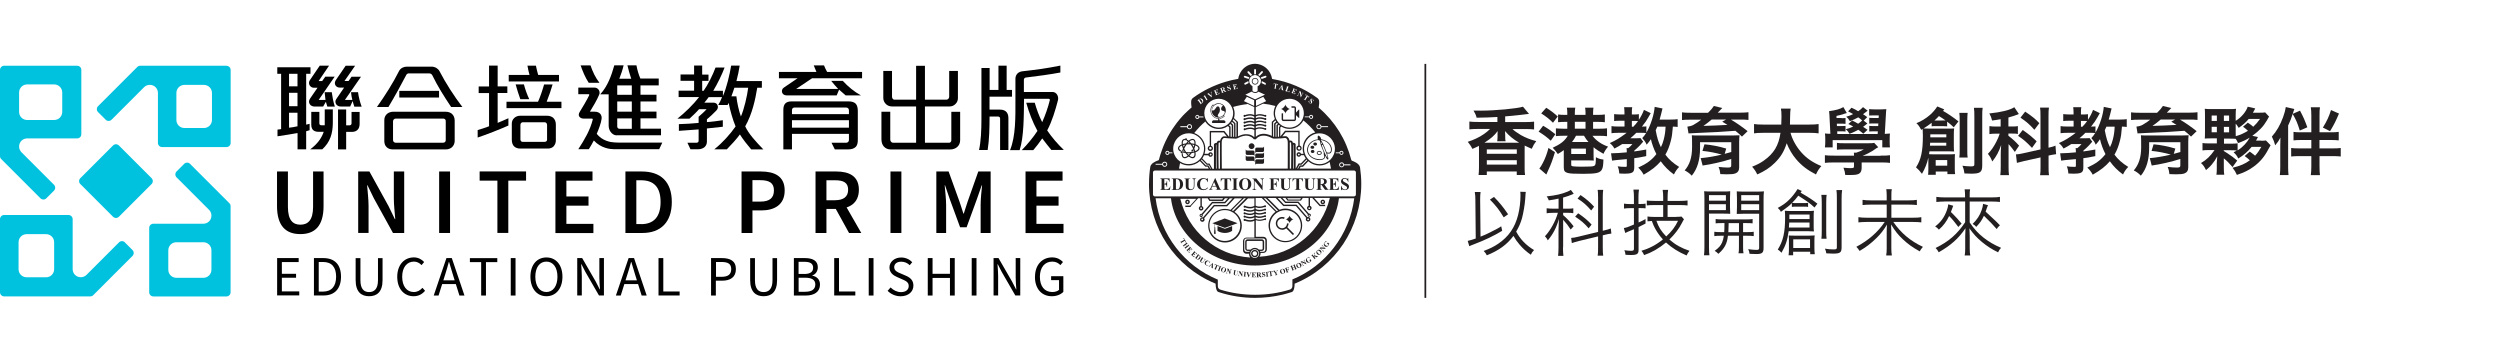 <?xml version="1.0" encoding="UTF-8"?><svg id="a" xmlns="http://www.w3.org/2000/svg" width="470" height="68" viewBox="0 0 470 68"><path d="M52.08,38.73v-6.49h2.05v6.65c0,2.51.94,3.35,2.34,3.35s2.39-.82,2.39-3.35v-6.65h1.97v6.49c0,3.8-1.68,5.28-4.36,5.28s-4.39-1.48-4.39-5.28Z"/><path d="M67.34,32.24h2.11l3.59,6.5,1.2,2.47h.07c-.09-1.2-.27-2.66-.27-3.95v-5.02h1.95v11.56h-2.11l-3.59-6.51-1.2-2.46h-.07c.09,1.22.27,2.62.27,3.9v5.06h-1.95v-11.56h0Z"/><path d="M82.56,32.24h2.05v11.56h-2.05v-11.56Z"/><path d="M93.51,33.96h-3.34v-1.73h8.73v1.73h-3.34v9.83h-2.05v-9.83h0Z"/><path d="M104.44,32.24h6.95v1.73h-4.91v2.96h4.16v1.73h-4.16v3.43h5.08v1.73h-7.14v-11.56h0Z"/><path d="M117.58,32.24h3.08c3.54,0,5.64,1.91,5.64,5.73s-2.1,5.83-5.53,5.83h-3.19v-11.56ZM120.53,42.14c2.33,0,3.66-1.32,3.66-4.17s-1.34-4.08-3.66-4.08h-.9v8.24s.9,0,.9,0Z"/><path d="M139.41,32.24h3.64c2.57,0,4.47.89,4.47,3.57s-1.91,3.75-4.4,3.75h-1.66v4.25h-2.05v-11.56h0ZM142.95,37.9c1.73,0,2.55-.68,2.55-2.11s-.9-1.92-2.62-1.92h-1.42v4.03h1.49Z"/><path d="M153.32,32.24h3.89c2.41,0,4.26.85,4.26,3.43s-1.85,3.61-4.26,3.61h-1.84v4.52h-2.05v-11.56h0ZM157,37.64c1.58,0,2.45-.65,2.45-1.97s-.86-1.78-2.45-1.78h-1.63v3.76h1.63ZM156.83,38.73l1.48-1.22,3.61,6.29h-2.3l-2.79-5.06h0Z"/><path d="M167.41,32.24h2.05v11.56h-2.05v-11.56Z"/><path d="M176.02,32.24h2.32l2.04,5.65c.26.73.49,1.52.74,2.27h.07c.26-.75.47-1.54.73-2.27l2-5.65h2.32v11.56h-1.88v-5.29c0-1.07.16-2.61.27-3.67h-.07l-.94,2.69-1.9,5.2h-1.22l-1.91-5.2-.92-2.69h-.07c.09,1.08.27,2.61.27,3.67v5.29h-1.84v-11.56h0,0Z"/><path d="M192.81,32.24h6.95v1.73h-4.91v2.96h4.16v1.73h-4.16v3.43h5.09v1.73h-7.14v-11.56h0,0Z"/><path d="M52.09,48.52h4.06v.75h-3.16v2.2h2.67v.75h-2.67v2.56h3.27v.75h-4.16v-7.04h0,0Z"/><path d="M59.03,48.52h1.76c2.16,0,3.32,1.26,3.32,3.49s-1.16,3.54-3.29,3.54h-1.8v-7.04h.01ZM60.72,54.82c1.64,0,2.47-1.03,2.47-2.81s-.82-2.76-2.47-2.76h-.8v5.57h.8Z"/><path d="M66.86,52.66v-4.13h.9v4.16c0,1.69.71,2.22,1.63,2.22s1.67-.53,1.67-2.22v-4.16h.86v4.13c0,2.26-1.09,3.03-2.53,3.03s-2.53-.78-2.53-3.03Z"/><path d="M74.68,52.04c0-2.27,1.34-3.65,3.13-3.65.86,0,1.52.42,1.93.87l-.49.58c-.37-.39-.84-.66-1.43-.66-1.33,0-2.21,1.09-2.21,2.85s.85,2.87,2.18,2.87c.67,0,1.18-.29,1.63-.79l.49.56c-.56.65-1.24,1.02-2.16,1.02-1.75,0-3.07-1.35-3.07-3.64h0Z"/><path d="M83.93,48.52h1.01l2.38,7.04h-.95l-1.23-3.94c-.25-.79-.47-1.56-.71-2.37h-.05c-.22.82-.44,1.59-.69,2.37l-1.24,3.94h-.91l2.39-7.04s0,0,0,0ZM82.8,52.7h3.24v.71h-3.24s0-.71,0-.71Z"/><path d="M90.47,49.28h-2.13v-.75h5.15v.75h-2.13v6.28h-.9v-6.28h0Z"/><path d="M96.02,48.52h.9v7.04h-.9v-7.04Z"/><path d="M99.72,52.02c0-2.26,1.24-3.62,3.01-3.62s3.01,1.38,3.01,3.62-1.24,3.67-3.01,3.67-3.01-1.42-3.01-3.67ZM104.8,52.02c0-1.76-.82-2.84-2.08-2.84s-2.08,1.08-2.08,2.84.82,2.88,2.08,2.88,2.08-1.13,2.08-2.88Z"/><path d="M108.52,48.52h.93l2.55,4.42.75,1.46h.05c-.05-.71-.12-1.5-.12-2.24v-3.65h.86v7.04h-.93l-2.55-4.42-.75-1.46h-.05c.05.71.12,1.46.12,2.2v3.68h-.86v-7.04h0Z"/><path d="M118.19,48.52h1.01l2.38,7.04h-.95l-1.23-3.94c-.25-.79-.48-1.56-.71-2.37h-.05c-.22.82-.44,1.59-.7,2.37l-1.24,3.94h-.91l2.39-7.04h.01ZM117.05,52.7h3.24v.71h-3.24v-.71Z"/><path d="M123.8,48.52h.9v6.28h3.07v.75h-3.97v-7.04Z"/><path d="M133.71,48.52h2c1.57,0,2.64.53,2.64,2.07s-1.06,2.18-2.61,2.18h-1.16v2.79h-.9v-7.04h.01ZM135.65,52.04c1.23,0,1.82-.45,1.82-1.45s-.62-1.34-1.86-1.34h-1v2.79h1.04Z"/><path d="M141.03,52.66v-4.13h.9v4.16c0,1.69.71,2.22,1.63,2.22s1.67-.53,1.67-2.22v-4.16h.86v4.13c0,2.26-1.09,3.03-2.53,3.03s-2.53-.78-2.53-3.03h0Z"/><path d="M149.25,48.52h2.08c1.44,0,2.42.49,2.42,1.72,0,.7-.37,1.32-1.03,1.53v.05c.84.17,1.44.72,1.44,1.68,0,1.38-1.1,2.06-2.66,2.06h-2.25v-7.04ZM151.18,51.51c1.2,0,1.69-.44,1.69-1.16,0-.82-.57-1.13-1.66-1.13h-1.08v2.28h1.05ZM151.37,54.85c1.2,0,1.91-.43,1.91-1.38,0-.87-.68-1.26-1.91-1.26h-1.23v2.65h1.23Z"/><path d="M156.83,48.52h.9v6.28h3.07v.75h-3.97v-7.04Z"/><path d="M163.32,48.52h.9v7.04h-.9v-7.04Z"/><path d="M166.9,54.65l.53-.61c.51.52,1.22.88,1.94.88.93,0,1.47-.46,1.47-1.15s-.51-.95-1.18-1.24l-1.02-.45c-.65-.28-1.42-.78-1.42-1.81s.94-1.86,2.21-1.86c.83,0,1.58.36,2.07.88l-.47.57c-.43-.41-.95-.66-1.6-.66-.79,0-1.32.39-1.32,1.03,0,.67.61.94,1.16,1.16l1,.43c.82.35,1.45.84,1.45,1.88,0,1.11-.92,2-2.4,2-.99,0-1.84-.41-2.47-1.04h.03Z"/><path d="M174.42,48.52h.9v2.95h3.27v-2.95h.9v7.04h-.9v-3.31h-3.27v3.31h-.9s0-7.04,0-7.04Z"/><path d="M182.68,48.52h.9v7.04h-.9v-7.04Z"/><path d="M186.79,48.52h.93l2.55,4.42.75,1.46h.05c-.05-.71-.12-1.5-.12-2.24v-3.65h.86v7.04h-.93l-2.55-4.42-.75-1.46h-.05c.05.71.12,1.46.12,2.2v3.68h-.86v-7.04h0Z"/><path d="M194.58,52.04c0-2.27,1.37-3.65,3.23-3.65.98,0,1.62.44,2.03.87l-.49.58c-.36-.37-.81-.66-1.52-.66-1.42,0-2.33,1.09-2.33,2.85s.84,2.87,2.34,2.87c.51,0,.99-.15,1.26-.41v-1.83h-1.49v-.74h2.3v2.95c-.45.47-1.22.82-2.17.82-1.86,0-3.17-1.35-3.17-3.64h.01Z"/><path d="M42.56,12.36h-16.2c-.21,0-.41.08-.55.23l-7.38,7.38c-.3.3-.3.8,0,1.1l1.44,1.44c.3.3.8.3,1.1,0l6.12-6.12c.29-.29.67-.44,1.08-.44.84,0,1.52.67,1.52,1.52v9.4c0,.43.35.78.78.78h12.11c.43,0,.78-.35.78-.78v-13.72c0-.43-.35-.78-.78-.78h0ZM39.85,22.55c0,.84-.67,1.52-1.52,1.52h-3.65c-.84,0-1.52-.67-1.52-1.52v-5.07c0-.84.67-1.52,1.52-1.52h3.65c.84,0,1.52.67,1.52,1.52v5.07Z" fill="#00c1de"/><path d="M14.51,12.36H.78c-.43,0-.78.35-.78.79v16.2c0,.21.08.41.23.55l7.38,7.38c.3.3.8.31,1.1,0l1.44-1.44c.3-.3.3-.8,0-1.1l-6.12-6.12c-.28-.28-.44-.67-.44-1.08,0-.84.67-1.52,1.52-1.52h9.4c.43,0,.78-.35.78-.78v-12.1c0-.43-.35-.78-.78-.78h0ZM11.7,21.04c0,.84-.67,1.52-1.52,1.52h-5.07c-.84,0-1.52-.67-1.52-1.52v-3.65c0-.84.67-1.52,1.52-1.52h5.07c.84,0,1.52.67,1.52,1.52v3.65Z" fill="#00c1de"/><path d="M23.48,45.56c-.31-.31-.8-.3-1.1,0l-6.12,6.12c-.29.29-.67.44-1.08.44-.84,0-1.52-.67-1.52-1.52v-9.4c0-.43-.35-.78-.78-.78H.78c-.43,0-.78.35-.78.78v13.74c0,.43.35.78.78.78h16.2c.21,0,.41-.08.55-.23l7.38-7.38c.3-.3.3-.8,0-1.1l-1.44-1.44h0ZM10.18,50.61c0,.84-.67,1.52-1.52,1.52h-3.65c-.84,0-1.52-.67-1.52-1.52v-5.07c0-.84.67-1.52,1.52-1.52h3.65c.84,0,1.52.67,1.52,1.52v5.07Z" fill="#00c1de"/><path d="M35.73,30.8c-.3-.3-.8-.3-1.1,0l-1.44,1.44c-.3.3-.3.8,0,1.1l6.12,6.12c.29.29.44.67.44,1.08,0,.84-.67,1.52-1.52,1.52h-9.4c-.43,0-.78.35-.78.78v12.11c0,.43.35.78.78.78h13.74c.43,0,.78-.35.78-.78v-16.2c0-.21-.08-.41-.23-.55l-7.38-7.38h0ZM39.75,50.71c0,.84-.67,1.52-1.52,1.52h-5.07c-.84,0-1.52-.67-1.52-1.52v-3.65c0-.84.67-1.52,1.52-1.52h5.07c.84,0,1.52.67,1.52,1.52v3.65Z" fill="#00c1de"/><path d="M22.35,27.35c-.15-.15-.35-.23-.55-.23s-.41.08-.55.23l-6.15,6.15c-.15.15-.23.35-.23.55s.08.41.23.55l6.15,6.15c.3.3.8.3,1.1,0l6.15-6.15c.3-.3.3-.8,0-1.1l-6.15-6.15h0Z" fill="#00c1de"/><path d="M57.56,13.87v9.56c.15-.04.45-.09.65-.15v1.2c-.13.04-.43.13-.65.19v3.41h-1.62v-3.07c-1.12.2-2.51.43-3.77.61v-1.26c.2-.02.56-.05.68-.09v-10.4h-.72v-1.23h6.24v1.23h-.81ZM55.93,13.87h-1.59v2.36h1.59v-2.36ZM55.93,17.45h-1.59v2.51h1.59v-2.51ZM55.93,21.2h-1.59v2.81c.43-.04,1.1-.15,1.59-.27v-2.55h0ZM61.54,20.03c-.09-.23-.21-.68-.27-.9l-.52.9h-1.62c-.36,0-.71-.16-.88-.43-.2-.29-.23-.67.05-1.08l1.39-2.02h-.68c-.36,0-.68-.21-.83-.52-.13-.27-.13-.63.11-.96l1.82-2.67h1.75l-1.96,2.89h.67l.59-.83h1.76l-3.01,4.38h1.28c-.04-.36-.13-1.07-.16-1.46h1.34c.13.94.29,1.84.58,2.71h-1.4ZM60.58,28.08h-2.27c1.4-1.03,2.18-2.18,2.55-3.3h-.98c-.41,0-.75-.09-1-.32-.23-.21-.36-.54-.36-1.04v-2.39h1.52v2.2c0,.2.2.32.36.32h.65v-2.98h1.52v2.49c0,2.04-.51,3.66-1.98,5.01h0,0ZM66.61,20.03c-.09-.23-.23-.71-.31-1.04l-.47,1.04h-1.75c-.47,0-.8-.23-.94-.54-.13-.27-.11-.61.09-.88l1.46-2.14h-.8c-.45,0-.75-.23-.88-.54-.11-.27-.07-.59.15-.9l1.82-2.67h1.78l-2,2.87h.77l.56-.81h1.78l-3.03,4.37h1.4c-.11-.38-.21-1.01-.25-1.46h1.32c.11.94.38,1.9.68,2.72h-1.41ZM67.28,24.34c-.23.27-.59.45-1.04.45h-1.16v3.3h-1.53v-7.51h1.53v2.98h.65c.19,0,.36-.16.36-.36v-2.16h1.52v2.26c0,.45-.13.81-.32,1.04h0Z"/><path d="M84.81,20.11c-1.28-1.91-2.55-3.91-3.53-5.95-.13-.25-.35-.36-.58-.36h-3.88c-.19,0-.36.13-.43.27-1,1.91-2.2,4.11-3.37,6.05h-2.16c1.56-2.2,2.99-4.44,4.18-6.8.13-.25.35-.45.61-.59.25-.13.54-.2.81-.2h4.7c.31,0,.58.09.83.21.29.19.51.39.63.63,1.16,2.24,2.73,4.68,4.31,6.75h-2.13.03ZM85.01,27.64c-.31.29-.72.45-1.17.45h-9.99c-.51,0-.92-.16-1.19-.45-.27-.27-.41-.67-.41-1.14v-3.94c0-.49.21-.88.52-1.16.31-.25.71-.39,1.1-.39h9.97c.43,0,.83.15,1.12.39.32.29.52.74.52,1.26v3.85c0,.45-.19.85-.47,1.12h0ZM83.8,22.73c0-.23-.2-.43-.43-.43h-8.99c-.27,0-.49.23-.49.51v3.53c0,.27.23.49.47.49h8.95c.31,0,.49-.2.49-.49v-3.61h0ZM75.07,18.34v-1.26h7.47v1.26h-7.47Z"/><path d="M89.8,25.87v-1.42c.59-.16,1.59-.49,2.14-.71v-6.24h-1.95v-1.24h1.95v-3.92h1.62v3.91h1.82v1.24h-1.82v5.61c.52-.2,1.52-.65,2.02-.87v1.37c-1.39.63-4.3,1.78-5.79,2.26h0ZM95.22,20.33v-1.2h5.93c.35-.75.9-2.36,1.14-3.25h1.6c-.23.85-.75,2.33-1.12,3.25h2.78v1.2h-10.34ZM95.64,15.32v-1.23h3.91c-.13-.39-.31-1.28-.39-1.75h1.59c.09.51.31,1.34.43,1.75h3.91v1.23h-9.45,0,0ZM104.12,27.48c-.25.27-.63.45-1.1.45h-5.23c-.43,0-.85-.13-1.16-.43-.25-.27-.41-.67-.41-1.23v-3.05c0-.39.16-.78.49-1.07.27-.23.63-.39,1.08-.39h5.06c.49,0,.87.15,1.16.39.31.31.49.72.49,1.24v3.03c0,.38-.13.75-.38,1.04h.01s0,.03,0,.03ZM97.82,18.65c-.25-.65-.68-2.04-.88-2.78h1.56c.16.72.65,2.07,1,2.78h-1.68ZM102.85,23.49c0-.23-.16-.51-.45-.51h-4.13c-.2,0-.43.21-.43.47v2.79c0,.23.18.43.41.43h4.15c.27,0,.45-.19.45-.39v-2.79h0,0Z"/><path d="M123.94,28.05h-8.51c-.37,0-.96-.05-1.59-.25-.74-.23-1.55-.67-2.2-1.39-.29.56-.59,1.08-.94,1.64h-1.98c1.2-1.84,2.22-3.59,2.71-5.54.04-.13-.02-.21-.15-.21h-1.52c-.36,0-.67-.13-.83-.35-.16-.21-.18-.54.05-.9.59-.94,1.44-2.4,1.78-3.13.05-.09.01-.21-.09-.21h-1.95v-1.24h3.07c.36,0,.63.2.8.47.15.25.19.58.05.87-.4.98-1.12,2.18-1.74,3.19h.94c.45,0,.8.16,1.02.41.2.25.31.61.23,1.01-.13.83-.54,1.9-.9,2.74.71.88,1.62,1.34,2.65,1.54.47.07.98.11,1.48.11h8.19l-.58,1.24h0ZM110.68,15.57c-.67-1.03-1.12-2.13-1.52-3.27h1.86c.39,1.16.9,2.26,1.68,3.27h-2.02,0ZM115.95,25.45c-.49,0-.9-.29-1.16-.67-.23-.32-.36-.74-.36-1.14v-5.9h-1.59c1.42-1.56,2.11-3.55,2.65-5.46h1.75c-.2.87-.49,1.71-.81,2.52h2.24c-.27-.81-.52-1.66-.72-2.52h1.7c.16.87.4,1.7.74,2.49h3.45v1.28h-3.43v1.76h3.01v1.26h-3.01v1.91h3.01v1.26h-3.01v1.95h3.86v1.24h-8.33,0ZM118.78,16.06h-2.74v1.76h2.74v-1.76ZM118.78,19.08h-2.74v1.91h2.74v-1.91ZM118.78,22.26h-2.74v1.54c0,.23.19.41.41.41h2.33v-1.95h0Z"/><path d="M141.22,28.08c-.61-.71-1.66-2.02-2.12-2.81-.51.74-1.7,2.04-2.46,2.81h-2.36c1.6-1.28,3.01-2.87,4.01-4.31-.52-1.2-1.08-3.21-1.3-4.44-.05.15-.13.29-.21.41h-1.75c.25-.43.56-1.03.72-1.48h-2.52c-.2.29-.56.75-.81,1.04h1.74c.38,0,.63.21.74.49.13.29.07.68-.2.96-.45.49-1.4,1.37-1.8,1.68v.52c.72-.03,2.22-.23,2.99-.35v1.23c-.75.09-2.36.27-2.99.32v2.47c0,.43-.16.75-.41,1.01-.31.27-.74.43-1.2.43h-1.48l-.58-1.23h1.75c.21,0,.36-.15.36-.36v-2.14c-.88.07-2.75.21-3.71.27v-1.26c1-.01,2.83-.15,3.71-.23v-1.16c.43-.38,1.1-.96,1.5-1.42h-1.42c-.43.51-1.24,1.28-1.8,1.78h-2.27c1.42-1.12,3.01-2.67,4.08-4.06h-3.85v-1.2h2.91v-1.86h-2.55v-1.19h2.55v-1.68h1.52v1.7h1.19v1.19h-1.19v1.86h.27c.81-1.14,1.71-2.95,2.24-4.37h1.7c-.45,1.23-1.34,3.07-2.13,4.37h1.82v.98c.71-1.6,1.26-4.01,1.55-5.72h1.6c-.13.87-.35,1.95-.61,2.91h4.78v1.26h-.87c-.35,2.16-.94,4.94-2.26,7.25.63,1.42,2.06,2.94,3.41,4.34h-2.26ZM138.06,16.49c-.13.43-.39,1.19-.56,1.62h.94c.09,1.07.52,2.93.85,3.79.59-1.32,1.19-3.89,1.37-5.41h-2.6Z"/><path d="M152.66,14.72l-2.98,2h7.9c-.35-.38-.96-1.04-1.32-1.52h2.18c.98,1.08,2.18,2.06,3.41,2.73h-2.87c-.36-.31-.94-.8-1.23-1.07l-.45,1.07h-9.45c-.41,0-.72-.23-.81-.54-.11-.32-.01-.71.35-.94l2.56-1.74h-3.51v-1.19h7.05c-.13-.29-.36-.85-.51-1.23h1.93c.15.39.41.94.59,1.23h6.57v1.19h-9.43ZM160.84,27.64c-.31.31-.78.45-1.46.45h-2.43l-.63-1.26h2.81c.21,0,.47-.2.47-.49v-1.17h-10.71v2.92h-1.62v-7.43c0-.54.11-.96.39-1.23.25-.25.63-.37,1.19-.37h10.66c.65,0,1.08.15,1.38.45.25.29.38.74.38,1.35v5.52c0,.54-.13.98-.41,1.26h-.01.01ZM159.6,20.78c0-.32-.18-.56-.51-.56h-9.75c-.27,0-.45.2-.45.49v.75h10.71s0-.68,0-.68ZM159.6,22.6h-10.71v1.4h10.71v-1.4Z"/><path d="M179.94,27.65c-.35.29-.8.45-1.3.45h-11.16c-.55,0-1.01-.19-1.34-.58-.27-.32-.43-.77-.43-1.37v-5.14h1.66v5.27c0,.27.25.56.52.56h4.34v-6.83h-4.58c-.45,0-.85-.19-1.12-.47-.31-.31-.47-.72-.47-1.12v-5.08h1.64v4.84c0,.31.21.56.43.56h4.1v-6.37h1.66v6.37h4.04c.25,0,.52-.23.52-.56v-4.84h1.64v5.14c0,.39-.16.77-.43,1.04-.29.31-.67.49-1.08.49h-4.69v6.83h4.53c.25,0,.43-.2.43-.45v-5.37h1.66v5.32c0,.56-.21,1.01-.58,1.32h0,0Z"/><path d="M186.03,18.18v2.43h2c.43,0,.77.11,1.04.31.32.25.51.67.51,1.26v6.02h-1.56v-5.93c0-.23-.2-.36-.38-.36h-1.6c-.01,2.18-.05,4.31-.36,6.29h-1.62c.36-1.64.45-3.71.45-5.9v-9.52h1.54v4.13h1.66v-4.56h1.54v4.56h1.01v1.26h-4.21ZM197.68,28.22c-.49-.58-1.23-1.52-1.74-2.2-.43.65-1.2,1.66-1.68,2.2h-2.16c1.04-1.08,2.13-2.35,2.94-3.61-.92-1.68-1.59-3.46-2.11-5.3h1.6c.36,1.26.81,2.49,1.4,3.66.61-1.34,1.1-2.78,1.44-4.15.04-.13-.09-.25-.23-.25h-4.62c-.05,3.31-.01,7.16-.83,9.65h-1.8c1.08-2.62,1.01-6.29,1.01-9.32v-4.1c0-.45.18-.77.41-1.01.25-.23.59-.36.92-.39,2.06-.23,4.67-.56,7.12-1.07v1.3c-1.82.35-4.58.72-6.45.94-.21.01-.41.19-.41.39v2.33h5.37c.39,0,.72.21.9.54.16.29.23.67.13,1.04-.47,1.8-1.1,3.94-2.02,5.65.83,1.24,1.98,2.58,3.13,3.67h-2.33.01Z"/><rect x="267.8" y="12.01" width=".33" height="43.99" fill="#231f20"/><path d="M282.98,22.95h3.76c.74,0,1.23-.03,1.67-.08v1.47c-.47-.06-.96-.08-1.67-.08h-2.39c.34.34.91.74,1.57,1.13.91.51,1.77.85,2.9,1.14-.4.52-.55.76-.85,1.44-.36-.15-.8-.34-1.33-.6-.01.32-.01.45-.01.91v3.13c0,.69.01,1.09.08,1.49h-1.56v-.67h-5.63v.67h-1.55c.05-.43.08-.82.08-1.52v-3.1c0-.36-.01-.66-.01-.87-.41.22-.63.32-1.22.58-.32-.6-.44-.77-.88-1.33,1.16-.38,2.15-.84,3.01-1.44.47-.32.94-.71,1.18-.98h-2.26c-.69,0-1.17.03-1.63.08v-1.47c.44.06.93.08,1.63.08h3.64v-.94c-1.28.08-2.18.11-3.91.14-.11-.49-.28-.85-.58-1.34.72.01,1.03.01,1.45.01,2.66,0,6.81-.4,7.85-.74l1.13,1.35c-.18.01-.43.04-1.58.19-1.07.12-2.06.22-2.9.28,0,0,0,1.05,0,1.05ZM281.53,25.38c0-.27,0-.45.03-.74-.65.87-1.23,1.38-2.48,2.19h6.52c-1.14-.67-1.86-1.27-2.66-2.19,0,.07.01.11.01.15.01.26.03.43.03.6v.34c0,.39.01.56.07.83h-1.58c.04-.29.07-.5.07-.84v-.33h0ZM279.52,28.92h5.64v-.83h-5.64v.83ZM279.52,30.95h5.64v-.83h-5.64v.83Z" fill="#231f20"/><path d="M290.12,23.65c.93.54,1.39.87,2.29,1.58l-.87,1.23c-.66-.63-1.31-1.12-2.28-1.71l.85-1.11h0ZM292.33,28.61c-.44,1.46-.73,2.26-1.28,3.43-.25.54-.29.62-.34.77l-1.31-1.13c.22-.26.43-.6.66-1.06.47-.91.76-1.68,1.05-2.81l1.23.8h0ZM290.69,20.26c.87.54,1.5,1.03,2.17,1.64l-.9,1.17c-.82-.79-1.22-1.11-2.21-1.75,0,0,.94-1.06.94-1.06ZM293.99,28.22c-.33.25-.52.38-1.12.73-.22-.34-.54-.73-.96-1.17,1.49-.69,2.28-1.31,2.83-2.26h-.76c-.51,0-1.22.03-1.47.07v-1.46c.2.03.69.05,1.47.07h.67v-1.29h-.4c-.52,0-.95.03-1.33.07v-1.46c.39.06.79.08,1.33.08h.4v-.41c0-.38-.03-.67-.08-.95h1.58c-.05.28-.08.6-.08.96v.4h2.01v-.41c0-.36-.03-.67-.08-.95h1.57c-.04.29-.07.58-.07.96v.4h.87c.52,0,.96-.03,1.34-.08v1.46c-.41-.04-.84-.07-1.34-.07h-.87v1.29h1.13c.73,0,1.16-.03,1.49-.08v1.49c-.39-.06-.84-.08-1.47-.08h-1.27c.69.91,1.64,1.57,2.94,2.04-.38.43-.66.87-.87,1.35-.88-.5-1.39-.84-1.86-1.24v1.35c0,.6.01.83.04,1.16-.29-.03-.47-.03-1.11-.03h-3.13v.8c0,.19.06.26.27.3.21.04.95.08,1.64.08,1.61,0,2.18-.04,2.4-.15.26-.14.32-.38.33-1.63.52.27.82.36,1.42.44-.05,1.13-.1,1.45-.26,1.8-.32.71-1.03.88-3.56.88-1.72,0-2.48-.04-2.92-.17-.54-.15-.72-.41-.72-1.06v-3.24h0ZM298.15,28.95v-1.01h-2.76v1.01h2.76ZM298.48,26.7h.15c-.3-.33-.5-.62-.84-1.18h-1.5c-.23.45-.43.77-.76,1.18h2.95ZM296.07,24.19h2.01v-1.29h-2.01v1.29Z" fill="#231f20"/><path d="M315.4,23.87c-.28-.04-.51-.06-.9-.07-.12,1.47-.18,1.85-.39,2.69-.25.98-.56,1.8-1.02,2.59.71.94,1.44,1.58,2.59,2.3-.47.49-.69.82-.98,1.42-1.01-.73-1.8-1.53-2.48-2.48-.79.93-1.71,1.66-3.21,2.52-.28-.52-.62-.96-1.03-1.33,1.63-.74,2.58-1.45,3.42-2.54-.41-.76-.87-1.99-1.03-2.8-.23.34-.43.62-.8,1.03-.23-.54-.39-.74-.83-1.24.3-.32.49-.56.73-.95h-.07c-.15-.03-.45-.04-.73-.04h-1.05s-.04.04-.08.08c-.32.33-.58.56-1.03.94h1.06c.51,0,.63,0,.83-.04l.52.69s-.03.03-.08.08c-.07.06-.22.23-.55.62-.21.23-.72.71-1.05.98v.15c.54-.07,1.28-.18,2.25-.36v1.24c-1.25.25-1.63.32-2.25.39v1.74c0,.95-.34,1.17-1.88,1.17-.29,0-.5,0-.93-.03-.03-.49-.11-.87-.3-1.35.49.07.87.1,1.46.1.22,0,.25-.03.25-.28v-1.18c-.62.07-.98.1-2.04.19-.34.03-.5.06-.73.1l-.19-1.39h.33c.54,0,1.61-.07,2.63-.17,0-.4-.01-.6-.06-.79h.33c.38-.3.5-.43.79-.77h-1.91c-.55.36-.93.56-1.47.85-.3-.5-.5-.72-.88-1.03,1.27-.58,1.85-.93,3.17-1.93h-1.58c-.51,0-.94.03-1.27.07v-1.33c.34.06.77.08,1.29.08h1.16v-1.09h-.83c-.52,0-.82.01-1.12.06v-1.31c.29.04.66.07,1.14.07h.8v-.39c0-.4-.03-.69-.07-.98h1.53c-.06.28-.07.54-.07.99v.38h.49c.38,0,.6-.01.83-.06v1.06c.4-.6.77-1.31.95-1.86l1.28.61c-.06.11-.22.38-.45.79-.36.65-.51.85-1.2,1.74.43,0,.63-.01.83-.04v1.18c.8-1.36,1.46-3.42,1.56-4.85l1.47.3c-.06.26-.15.6-.25,1.02-.03.14-.22.83-.29,1.07h2.01c.65,0,1.03-.03,1.38-.08v1.45l.02-.03ZM307.07,23.82c.44-.47.6-.65.88-1.06-.14-.01-.38-.03-.55-.03h-.61v1.09h.28ZM311.57,23.82c-.12.28-.22.51-.3.67.28,1.47.5,2.19.98,3.18.25-.52.38-.85.54-1.47.21-.85.29-1.35.34-2.39h-1.56,0Z" fill="#231f20"/><path d="M321.14,21.17c.44-.4.8-.83,1.07-1.25l1.57.39-.84.87h4.2c.73,0,1.12-.03,1.57-.08v1.45c-.47-.06-.91-.07-1.47-.07h-1.83c.99.58,2.23,1.44,3.14,2.18l-1.06,1.02c-.55-.52-.76-.71-1.24-1.09-2.23.18-4.44.3-6.84.39l-1.97.1-.21-1.28c.58-.07.82-.15,1.17-.34.71-.41,1.05-.66,1.42-.96h-2.11c-.63,0-1.01.01-1.49.07v-1.45c.44.06.84.08,1.6.08h3.31,0ZM324.25,28.92c.41-.1.83-.22,1.23-.34v-1.85h-5.87v1.05c0,2.32-.51,3.97-1.56,5.25-.38-.44-.94-.8-1.33-.99.9-1.05,1.39-2.36,1.39-4.4,0-1.49-.01-1.88-.05-2.21.38.04.69.04,1.31.04h6.35c.62,0,.93-.01,1.31-.04-.04.34-.07.72-.07,1.31v4.72c0,.62-.25.96-.71,1.14-.32.12-.74.17-1.6.17l-1.23-.04c-.05-.51-.12-.84-.33-1.35.76.08,1.28.12,1.72.12.54,0,.66-.08.66-.39v-1.23c-1.68.55-3.75,1.01-5.38,1.24l-.36-1.39c1.23-.11,2.59-.33,3.96-.67-1.16-.33-2.44-.58-3.63-.69l.38-1.24c1.31.11,2.73.39,4.09.8l-.29.99h0ZM321.8,22.47c-.56.47-1.18.95-1.56,1.2,1.61-.04,3.18-.11,4.52-.19l-.98-.61.74-.4h-2.73,0Z" fill="#231f20"/><path d="M336.62,24.98c.33,1.23,1.07,2.58,1.99,3.62,1.02,1.16,2.17,1.95,3.8,2.62-.47.55-.66.84-1.01,1.58-1.61-.83-2.7-1.67-3.73-2.87-.74-.88-1.33-1.88-1.77-3-.49,1.53-1.12,2.59-2.24,3.69-.94.93-1.93,1.57-3.3,2.17-.23-.52-.52-.95-.96-1.45,1-.4,1.55-.69,2.23-1.17,1.85-1.31,2.78-2.85,3.1-5.2h-3.25c-.87,0-1.27.03-1.72.1v-1.75c.43.07.93.1,1.74.1h3.38c.03-.8.04-.87.04-1.49,0-.72-.03-1.11-.1-1.51h1.82c-.07.49-.08.69-.1,1.61,0,.6-.01.85-.03,1.39h3.65c.79,0,1.27-.03,1.74-.1v1.75c-.55-.07-.96-.1-1.72-.1,0,0-3.57,0-3.57,0Z" fill="#231f20"/><path d="M346.19,22.22c.4,0,.61-.01.77-.04v1.11c-.19-.03-.41-.04-.77-.04h-.87l.03.45h.84c.4,0,.61-.01.77-.04v1.07c-.18-.03-.39-.04-.77-.04h-.8l.03.5h7.58l.03-.5h-.84c-.38,0-.6.01-.77.04v-1.07c.17.03.36.04.77.04h.91l.03-.49h-.94c-.34,0-.58.01-.77.04v-1.11c.16.03.39.04.77.04h.99l.03-.49h-1.01c-.34,0-.56.01-.8.03v-1.22c.21.04.49.06.94.06h1.36c.4,0,.67-.01.93-.04-.04.33-.07.62-.08.99l-.21,3.65h.15c.29-.01.52-.03.82-.06-.04.33-.05.6-.05,1.11v.52c0,.4.01.62.05.98h-1.44v-1.36h-9.33v1.36h-1.46c.05-.38.07-.62.07-1.01v-.5c0-.47-.01-.77-.06-1.11.32.04.71.06,1.02.06l-.17-3.35c-.01-.34-.04-.6-.08-.9,1.36-.19,2.11-.41,2.69-.77l.65,1.12c-.05.01-.07.01-.15.04-.65.23-1.02.34-1.79.5v.4h.96ZM353.54,29.26c.91,0,1.35-.01,1.78-.08v1.44c-.44-.06-.9-.08-1.79-.08h-3.54v1.02c0,.58-.18.94-.54,1.12-.32.17-.76.22-1.69.22-.27,0-.45,0-.87-.01-.03-.49-.11-.82-.32-1.36.63.06,1.07.08,1.29.08.6,0,.69-.04.69-.38v-.69h-3.69c-.9,0-1.34.03-1.78.08v-1.44c.41.06.85.08,1.77.08h3.71c0-.21-.01-.36-.03-.56h.45c.56-.18.9-.32,1.42-.61h-3.67c-.67,0-1.05.01-1.39.06v-1.29c.38.06.65.07,1.27.07h4.73c.47,0,.79-.01,1.01-.07l.76.82c-.19.08-.25.11-1.11.71-.45.29-1.25.69-1.83.9h3.38,0ZM351.06,23.22c-.41.33-.6.49-.8.62.22.14.4.26.84.56l-.8.74c-.43-.38-.58-.49-.95-.74-.62.34-.88.47-1.64.76-.22-.39-.34-.55-.71-.87.71-.19.95-.29,1.4-.5-.29-.18-.45-.26-.91-.47l.72-.66c.49.23.56.28,1.12.6.29-.19.43-.3.76-.62-.32-.28-.51-.43-.74-.58-.6.32-.84.44-1.56.73-.23-.39-.41-.61-.69-.85.62-.18.84-.27,1.29-.49-.34-.21-.49-.28-.95-.51l.65-.69c.6.28.8.39,1.25.66.4-.28.54-.39.91-.77l.87.67c-.41.33-.51.4-.87.66.21.12.38.25.79.55l-.66.66.67.52h.01Z" fill="#231f20"/><path d="M366.05,23.75c-.25-.03-.47-.04-.79-.04h-1.31c-.4,0-.55,0-.8.04v-.66c-.49.39-1,.73-1.53,1.06l1.16.03h3.49c.51,0,.71,0,1.11-.04-.04.3-.06.62-.06,1.03v2.28c0,.49.01.74.06,1.03-.39-.03-.58-.03-.95-.03h-3.69l-.08.54,1.02.03h2.91c.38,0,.63-.01.95-.04-.04.34-.04.56-.04.99v1.66c0,.47.01.76.06,1.11h-1.45v-.49h-2.19v.61h-1.44c.04-.32.05-.63.05-1.11v-2.13c-.26,1.16-.61,2.02-1.2,3.06-.39-.52-.71-.87-1.12-1.22.95-1.45,1.29-3.03,1.29-5.96,0-.51-.01-.88-.04-1.25l-.28.15c-.28-.54-.56-.96-.9-1.24.93-.36,1.88-.95,2.58-1.58.5-.44.95-.95,1.35-1.57l1.31.55-.23.29c.79.44,1.93,1.2,2.9,1.97l-.88,1.11c-.41-.39-.83-.74-1.25-1.06v.9h0ZM362.87,26.83l-.04.55h3.07v-.55h-3.03ZM365.91,25.82v-.56h-3.01v.56h3.01ZM365.77,22.65c-.41-.3-.83-.58-1.25-.83-.25.28-.54.56-.85.84,0,0,2.11-.01,2.11-.01ZM363.91,31.14h2.17v-1.05h-2.17v1.05ZM369.92,21.21c-.04.36-.07.74-.07,1.45v5.5c0,.84.01,1.09.07,1.46h-1.57c.06-.4.07-.69.07-1.46v-5.47c0-.67-.01-1.09-.07-1.47h1.57ZM372.74,20.27c-.07.38-.08.82-.08,1.67v9.14c0,1.29-.38,1.57-2.07,1.57-.29,0-.55,0-1.27-.04-.1-.69-.17-.93-.38-1.45.52.07,1.18.12,1.61.12.52,0,.63-.08.63-.41v-8.89c0-.84-.01-1.27-.08-1.71h1.64Z" fill="#231f20"/><path d="M377.6,25.54c.82.62,1.35,1.13,1.99,1.84l-.8,1.18c-.58-.78-.71-.94-1.18-1.47v4.15c0,.79.01,1.17.08,1.69h-1.63c.06-.51.08-.98.08-1.69v-2.23c0-.33.01-.71.08-1.75-.44,1.27-.88,2.11-1.67,3.1-.3-.72-.4-.9-.82-1.44.63-.65,1.07-1.29,1.56-2.23.28-.52.51-1.09.66-1.56h-.72c-.5,0-.82.01-1.22.08v-1.5c.4.07.71.08,1.24.08h.87v-1.38c-.58.11-.82.14-1.61.25-.14-.56-.23-.82-.52-1.33,2.23-.23,3.87-.63,4.7-1.17l.85,1.27s-.11.04-.22.1c-.38.15-1.09.39-1.74.56v1.69h.76c.47,0,.73-.01,1.02-.07v1.47c-.32-.06-.62-.07-1.05-.07h-.73v.41h0ZM385.14,27.76c.6-.12.88-.21,1.29-.38l.12,1.61c-.38.04-.77.11-1.31.23l-.11.03v2.06c0,.77.01,1.18.08,1.63h-1.67c.07-.47.08-.8.08-1.64v-1.71l-3.1.69c-.54.12-1,.25-1.34.34l-.18-1.6h.12c.18,0,.73-.08,1.17-.19l3.32-.74v-6.26c0-.8-.01-1.17-.08-1.6h1.67c-.07.45-.08.83-.08,1.58v5.94h0ZM380.28,24.44c1.23.87,1.72,1.28,2.61,2.13l-.87,1.23c-1.09-1.14-1.6-1.58-2.62-2.26l.88-1.11h0ZM380.74,20.99c1.34.91,1.9,1.36,2.66,2.17l-.94,1.24c-.88-.99-1.47-1.51-2.61-2.28l.88-1.13h0Z" fill="#231f20"/><path d="M399.83,23.87c-.28-.04-.51-.06-.9-.07-.12,1.47-.18,1.85-.39,2.69-.25.98-.56,1.8-1.02,2.59.71.94,1.44,1.58,2.59,2.3-.47.49-.69.82-.98,1.42-1.01-.73-1.8-1.53-2.48-2.48-.79.93-1.71,1.66-3.21,2.52-.28-.52-.62-.96-1.03-1.33,1.63-.74,2.58-1.45,3.42-2.54-.41-.76-.87-1.99-1.03-2.8-.23.34-.43.62-.8,1.03-.23-.54-.39-.74-.83-1.24.3-.32.49-.56.73-.95h-.07c-.15-.03-.45-.04-.73-.04h-1.05s-.04.04-.08.08c-.32.33-.58.56-1.03.94h1.06c.51,0,.63,0,.83-.04l.52.69s-.03.03-.08.08c-.07.06-.22.23-.55.62-.21.23-.72.71-1.05.98v.15c.54-.07,1.28-.18,2.25-.36v1.24c-1.25.25-1.63.32-2.25.39v1.74c0,.95-.34,1.17-1.88,1.17-.29,0-.5,0-.93-.03-.03-.49-.11-.87-.3-1.35.49.07.87.1,1.46.1.22,0,.25-.03.25-.28v-1.18c-.62.07-.98.1-2.04.19-.34.03-.5.06-.73.1l-.19-1.39h.33c.54,0,1.61-.07,2.63-.17,0-.4-.01-.6-.06-.79h.33c.38-.3.5-.43.79-.77h-1.91c-.55.36-.93.56-1.47.85-.3-.5-.5-.72-.88-1.03,1.27-.58,1.85-.93,3.17-1.93h-1.58c-.51,0-.94.03-1.27.07v-1.33c.34.06.77.08,1.29.08h1.16v-1.09h-.83c-.52,0-.82.01-1.12.06v-1.31c.29.04.66.07,1.14.07h.8v-.39c0-.4-.03-.69-.07-.98h1.53c-.06.28-.07.54-.07.99v.38h.49c.38,0,.6-.01.83-.06v1.06c.4-.6.77-1.31.95-1.86l1.28.61c-.06.11-.22.38-.45.79-.36.65-.51.85-1.2,1.74.43,0,.63-.01.83-.04v1.18c.8-1.36,1.46-3.42,1.56-4.85l1.47.3c-.06.26-.15.6-.25,1.02-.03.14-.22.83-.29,1.07h2.01c.65,0,1.03-.03,1.38-.08v1.45l.02-.03ZM391.5,23.82c.44-.47.6-.65.88-1.06-.14-.01-.38-.03-.55-.03h-.61v1.09h.28ZM396,23.82c-.12.28-.22.51-.3.67.28,1.47.5,2.19.98,3.18.25-.52.38-.85.54-1.47.21-.85.29-1.35.34-2.39h-1.56,0Z" fill="#231f20"/><path d="M405.56,21.17c.44-.4.8-.83,1.07-1.25l1.57.39-.84.87h4.2c.73,0,1.12-.03,1.57-.08v1.45c-.47-.06-.91-.07-1.47-.07h-1.83c.99.58,2.23,1.44,3.14,2.18l-1.06,1.02c-.55-.52-.76-.71-1.24-1.09-2.23.18-4.44.3-6.84.39l-1.97.1-.21-1.28c.58-.07.82-.15,1.17-.34.71-.41,1.05-.66,1.42-.96h-2.11c-.63,0-1.01.01-1.49.07v-1.45c.44.06.84.08,1.6.08h3.31,0ZM408.68,28.92c.41-.1.83-.22,1.23-.34v-1.85h-5.87v1.05c0,2.32-.51,3.97-1.56,5.25-.38-.44-.94-.8-1.33-.99.9-1.05,1.39-2.36,1.39-4.4,0-1.49-.01-1.88-.05-2.21.38.04.69.04,1.31.04h6.35c.62,0,.93-.01,1.31-.04-.04.34-.07.72-.07,1.31v4.72c0,.62-.25.96-.71,1.14-.32.12-.74.17-1.6.17l-1.23-.04c-.05-.51-.12-.84-.33-1.35.76.08,1.28.12,1.72.12.54,0,.66-.08.66-.39v-1.23c-1.68.55-3.75,1.01-5.38,1.24l-.36-1.39c1.23-.11,2.59-.33,3.96-.67-1.16-.33-2.44-.58-3.63-.69l.38-1.24c1.31.11,2.73.39,4.09.8l-.29.99h0ZM406.22,22.47c-.56.47-1.18.95-1.56,1.2,1.61-.04,3.18-.11,4.52-.19l-.98-.61.74-.4h-2.73Z" fill="#231f20"/><path d="M425.11,26.46c.41,0,.63-.01.88-.06l.88.91c-.07.13-.22.39-.43.77-.73,1.4-1.58,2.4-2.78,3.27-.93.67-1.69,1.05-3.12,1.53-.26-.56-.44-.87-.82-1.34,1.47-.36,2.33-.73,3.25-1.4-.04-.03-.09-.07-.15-.14-.15-.15-.3-.28-.82-.66l.95-.84c.45.32.73.52,1.01.77.45-.49.73-.88,1.18-1.66h-1.83c-.74.91-1.49,1.56-2.51,2.19-.25-.51-.45-.77-.88-1.17.34-.17.47-.23.62-.33-.34-.04-.67-.06-1.23-.06h-1.24v.14s.28.19.71.45c.58.36,1.36.95,1.82,1.36l-.88,1.22c-.71-.82-1.07-1.18-1.64-1.64v1.79c0,.6.03.93.08,1.29h-1.47c.06-.39.07-.72.07-1.27v-1.05c0-.08.01-.25.06-.72,0-.21.02-.35.03-.43-.32.62-.62,1.06-1.05,1.57-.3.36-.44.49-1.07,1.03-.28-.6-.52-.95-.94-1.33,1.07-.63,1.75-1.29,2.55-2.44h-.98c-.6,0-.95.01-1.29.07v-1.39c.34.06.67.07,1.28.07h1.42v-.95h-.98c-.5,0-.96.01-1.29.04.03-.32.04-.61.04-1.27v-3.05c0-.66-.01-.94-.04-1.28.32.04.65.06,1.23.06h3.42c.6,0,.96-.01,1.22-.06-.04.33-.06.61-.06,1.33v.93c1.01-.58,1.97-1.71,2.26-2.65l1.42.33c-.05.08-.12.21-.21.39-.06.1-.11.21-.23.41h1.24c.5,0,.77-.01,1.06-.06l.74.8c-.09.13-.23.36-.41.71-.65,1.12-1.44,1.95-2.74,2.89l1.06.23c-.05.07-.14.25-.29.54-.22.43-.03.03-.08.14h.98-.01ZM416.77,21.72h-.98v1.02h.98v-1.02ZM416.77,23.84h-.98v1.03h.98v-1.03ZM418.09,22.74h.98v-1.02h-.98v1.02ZM418.09,24.88h.98v-1.03h-.98v1.03ZM420.65,28.28s.03-.03.11-.07c.9-.56,1.69-1.42,2.18-2.33-.71.43-1.17.65-2.19,1.02-.19-.43-.28-.56-.44-.8-.25-.03-.79-.04-1.25-.04h-.95v.95h1.22c.63,0,.96-.01,1.34-.07v1.34h0ZM422.76,22.36c-.52.63-1.1,1.14-1.89,1.68-.21-.36-.32-.52-.56-.8v1.53c0,.34,0,.6.01.83.72-.18,1.57-.56,2.3-1.01-.29-.28-.62-.54-.93-.77l.9-.76c.52.36.82.56,1.02.77.52-.49.79-.8,1.27-1.47h-2.13Z" fill="#231f20"/><path d="M432.4,20.8c.66,1.25.87,1.74,1.38,3.13l-1.42.61c-.44-1.42-.67-1.96-1.34-3.12-.23.77-.45,1.33-.85,2.18v7.71c0,.62.01,1.07.07,1.6h-1.63c.06-.56.08-.95.08-1.61v-3.89c0-.52.01-.94.03-1.55-.29.56-.45.82-.98,1.46-.19-.67-.34-1.06-.63-1.64.88-.98,1.57-2.17,2.12-3.68.29-.82.41-1.27.5-1.88l1.6.38-.23.69c-.03.1-.05.17-.07.21l1.38-.6h0ZM438.21,24.87c.71,0,1.03-.01,1.47-.08v1.6c-.47-.06-.95-.07-1.61-.07h-2.01v1.58h2.34c.79,0,1.2-.01,1.66-.08v1.6c-.49-.06-.9-.07-1.58-.07h-2.41v1.9c0,.74.03,1.16.08,1.67h-1.72c.07-.51.1-.93.1-1.67v-1.9h-2.13c-.73,0-1.2.01-1.66.07v-1.6c.43.07.85.08,1.66.08h2.13v-1.58h-1.79c-.63,0-1.12.01-1.56.07v-1.6c.38.07.67.08,1.31.08h2.04v-3.12c0-.76-.03-1.12-.1-1.58h1.72c-.07.47-.08.83-.08,1.58v3.12h2.15,0ZM439.73,21.35c-.6,1.42-.96,2.13-1.68,3.31l-1.35-.67c.8-1.31,1.14-2.06,1.53-3.3l1.5.66Z" fill="#231f20"/><path d="M228.85,49.88l.06.03s.06.03.08.05c.02.03.04.05.05.08s0,.07,0,.13h.02l.09-.21-.74-.31-.09.23h.03s.08-.08.13-.1c.03-.01.08,0,.14.01l.06.03-.27.64s-.03.06-.04.07c-.01.01-.03.02-.04.02-.02,0-.04,0-.06-.01h-.03s0,.01,0,.01l.43.18v-.03h-.02s-.04-.03-.05-.05c-.01-.01-.01-.03-.01-.04s0-.04.03-.08l.27-.64h-.01Z" fill="#231f20"/><path d="M226.58,48.79s.04-.02.06-.02.04,0,.06.02h.01s.01,0,.01,0l-.27-.17v.02s.04.04.05.06c0,.01.01.03,0,.05,0,.02-.01.05-.03.08l-.19.31c-.05.08-.09.14-.13.16-.03.03-.07.03-.12.04-.04,0-.08-.01-.12-.04-.04-.02-.06-.05-.08-.08-.01-.03-.02-.06-.02-.08s.03-.08.07-.14l.23-.38s.05-.07.06-.08.03-.01.04-.01.04.01.06.03h.02s.01,0,.01,0l-.39-.25v.02s.04.04.05.05.01.03,0,.04c0,.01-.02.05-.05.08l-.23.38c-.04.06-.06.12-.06.17,0,.05.01.1.05.16.03.04.07.08.14.12.08.05.16.07.22.06.06,0,.12-.03.16-.06.04-.03.08-.09.14-.18l.18-.29s.03-.05.05-.06h.01Z" fill="#231f20"/><path d="M225.66,48.15c-.04-.06-.1-.12-.19-.19l-.32-.24v.02s.01.02.01.02c0,0,.03.03.04.05s0,.03,0,.04c0,.01-.02.04-.05.07l-.35.48s-.05.06-.05.06c-.01,0-.03.01-.05,0-.01,0-.03-.01-.06-.03l-.03-.02v.02s.31.24.31.24c.05.03.08.06.11.07.06.03.11.05.16.05.05,0,.09,0,.14,0,.05,0,.09-.03.14-.06.05-.03.09-.07.13-.12.05-.07.08-.16.1-.23,0-.08,0-.16-.05-.24h0ZM225.42,48.49c-.08.12-.17.19-.25.21-.06.02-.12,0-.18-.04-.02-.01-.03-.03-.04-.04v-.03s.01-.03.04-.06l.41-.57c.06.05.1.08.12.11.03.05.03.09.03.16-.01.08-.05.16-.12.26h0Z" fill="#231f20"/><path d="M247.98,46.94c-.13,0-.24.05-.34.14-.1.08-.16.19-.16.32,0,.13.03.24.12.34.08.09.17.14.28.16.14.02.27-.03.39-.13.12-.11.17-.23.16-.38,0-.11-.05-.21-.13-.29-.09-.1-.2-.15-.32-.16h0ZM248.3,47.64s-.03.07-.06.1c-.05.05-.1.06-.17.05-.09-.02-.19-.08-.29-.19-.08-.1-.14-.18-.16-.25-.03-.09,0-.16.05-.22.03-.03.07-.05.11-.05.04,0,.09,0,.15.03s.12.08.21.17c.06.07.12.14.14.2s.03.12.03.16h0Z" fill="#231f20"/><path d="M228.01,50.25l.02-.81h-.01l-.6.5c-.06.05-.1.08-.13.09-.03.01-.06.01-.09,0v.02s.26.13.26.13v-.02s-.05-.04-.06-.05c-.01-.02-.01-.04,0-.06,0-.02.03-.04.05-.06l.07-.06.28.14v.17s0,.02-.01.03c0,.01-.01.02-.03.02-.02,0-.04,0-.07-.02h-.03s.39.2.39.2v-.02s-.03-.03-.03-.05c-.01-.03-.01-.08-.01-.15h0ZM227.81,50.02l-.25-.12.26-.22v.34Z" fill="#231f20"/><path d="M226.83,49.82c-.06-.03-.1-.08-.12-.12-.02-.05-.03-.11-.01-.17.01-.07.04-.14.08-.21s.08-.13.14-.17c.05-.04.1-.06.15-.06.06,0,.11,0,.16.03.06.03.1.08.13.14s.03.14,0,.21h.03s.15-.26.15-.26h-.03s-.03.02-.04.02h-.04s-.03-.03-.06-.06c-.05-.06-.1-.1-.16-.13-.08-.04-.16-.06-.25-.06s-.17.03-.25.07-.14.11-.17.18-.06.15-.06.23.03.16.07.23c.05.07.11.13.19.17.06.03.12.06.19.06.06,0,.12,0,.19-.03l.04-.07c-.08.03-.14.04-.19.04-.05,0-.1-.01-.16-.04h0Z" fill="#231f20"/><path d="M243.8,50.53s-.05.01-.06.01c-.02,0-.03,0-.04-.02,0,0-.02-.03-.04-.08l-.22-.55s-.03-.07-.03-.08c0-.02,0-.03.01-.04.01-.01.03-.03.05-.04h.03v-.04l-.45.17v.03h.04s.05-.03.06-.03c.02,0,.03,0,.04.02,0,0,.02.03.04.08l.1.24-.3.12-.1-.24s-.03-.07-.03-.08c0-.02,0-.03.01-.04.01-.01.03-.03.05-.04h.03v-.04l-.45.17v.03h.04s.05-.03.06-.03c.02,0,.03,0,.04.02,0,0,.02.03.04.08l.22.55s.03.07.03.08c0,.02,0,.03-.01.04-.01.01-.03.03-.05.04h-.03v.04l.45-.17v-.03h-.04s-.05.03-.06.03c-.02,0-.03,0-.04-.02,0,0-.02-.03-.04-.08l-.1-.26.3-.12.1.26s.03.07.03.08c0,.02,0,.03-.01.04-.01.01-.03.03-.05.04h-.03v.04l.45-.17v-.03h-.04Z" fill="#231f20"/><path d="M247.75,48.15s-.09,0-.16-.02l-.49-.12.08-.33c.02-.08.03-.13.04-.15,0-.02.03-.04.05-.06v-.02s-.29.21-.29.21v.02s.06-.03.08-.04c.02,0,.04,0,.05.01.01.02.01.06,0,.12l-.1.42-.17-.22s-.05-.06-.05-.07v-.04s.03-.03.05-.05v-.02s-.37.27-.37.27v.02s.04-.02.04-.02c0,0,.04-.03.06-.03h.04s.03.03.06.06l.36.47s.05.06.05.07v.04s-.02.03-.04.05l-.03.02v.02s.38-.28.38-.28v-.02s-.06.03-.08.03h-.05s-.03-.03-.06-.06l-.15-.19v-.05l.33.08c.06.01.1.03.11.05,0,0,0,.02,0,.03,0,.01-.01.03-.04.05v.02s.38-.28.38-.28v-.02s-.06.03-.08.03h.01Z" fill="#231f20"/><path d="M238.45,51.96h-.06s-.03-.01-.03-.03c0-.01-.01-.04-.02-.08l-.06-.59v-.08s.01-.03.03-.03c.01-.01.03-.02.06-.02h.03v-.03l-.47.05v.03h.03s.05,0,.06,0,.03.01.03.03c0,.01.01.04.02.08l.06.59v.08s-.01.03-.03.03c-.01.01-.03.02-.06.02h-.03v.03l.47-.05v-.03h-.03Z" fill="#231f20"/><path d="M227.92,41.96l.44.17c-.02.1.03.56,0,.61,0,.01-.04.02-.06.05-.06.08-.01.17.06.22l-.07.16-.06.82c.1-.04.15-.07.25-.03.03.01.04.04.07.03l-.05-.7c-.01-.1-.02-.19-.07-.28.08-.05.12-.13.05-.21-.03-.03-.06-.04-.06-.05v-.6l1.85.69,2.36-.87-.03-.03c-.79-.28-1.56-.61-2.35-.87l-2.34.89h0Z" fill="#231f20"/><path d="M222.19,45.59l.6-.35.03.06s.03.06.03.08c0,.03,0,.06-.01.09s-.04.06-.08.1v.02s.23-.12.23-.12l-.41-.7-.21.12v.02c.08-.03.13-.03.18-.01.04.01.07.05.1.1l.03.06-.6.35s-.06.03-.08.03c-.02,0-.03,0-.04,0-.01,0-.03-.03-.05-.05v-.03s-.03.01-.03.01l.23.41h.02s-.01-.04-.01-.04c0,0-.02-.04-.02-.06s0-.03.01-.04.03-.03.07-.05h0Z" fill="#231f20"/><path d="M246.41,48.82s0-.03,0-.05.03-.03.05-.05v-.02s-.38.23-.38.23v.02s.03-.01.03-.01c0,0,.04-.02.05-.02.02,0,.03,0,.04,0,.01,0,.03.03.05.05l.1.16s-.03.04-.05.05c-.02.01-.03.03-.05.04-.05.03-.11.05-.16.05s-.11-.03-.16-.07-.1-.1-.15-.17c-.04-.06-.06-.12-.08-.19-.02-.06-.02-.13,0-.19.02-.06.06-.1.11-.14.06-.04.13-.05.2-.05s.15.04.22.1h.02s-.17-.28-.17-.28h-.02s0,.06,0,.07c0,.01-.01.03-.02.03,0,0-.03.01-.08.02s-.08.02-.1.03c-.03.01-.07.03-.11.06-.12.08-.2.18-.23.31-.03.13-.01.25.06.37.04.06.09.12.15.15.05.03.1.05.16.05s.12,0,.17,0c.06-.01.13-.04.2-.08.06-.03.11-.08.16-.12.05-.05.08-.09.12-.14l-.1-.16s-.03-.05-.03-.06h0Z" fill="#231f20"/><path d="M238.45,51.08l.04.24h.03c0-.07.02-.12.05-.17.03-.03.06-.05.12-.06h.06l.1.68s0,.07,0,.08c0,.01-.01.03-.02.03-.01.01-.03.02-.06.03h-.03v.03l.47-.07v-.03h-.1s-.03-.01-.03-.03c0-.01-.01-.04-.02-.08l-.1-.69h.06s.07-.02.09-.01c.03.01.06.03.08.05s.05.06.06.11h.03l-.04-.25-.8.12v.02Z" fill="#231f20"/><path d="M222.95,46.65l.47-.36s.06-.05.07-.05h.04s.03.02.05.04l.02.03h.02s-.28-.39-.28-.39h-.02s.02.04.02.04c0,0,.03.04.03.06v.04s-.03.03-.06.06l-.2.16-.19-.25.2-.16s.06-.05.07-.05h.04s.03.02.05.04l.02.03h.02s-.28-.39-.28-.39h-.02s.02.04.02.04c0,0,.03.04.03.06v.04s-.03.03-.06.06l-.47.36s-.06.05-.07.05h-.04s-.03-.02-.05-.04l-.02-.03h-.02s.28.39.28.39h.02s-.02-.04-.02-.04c0,0-.03-.04-.03-.06v-.05s.03-.03.06-.06l.22-.17.19.25-.22.17s-.06.05-.07.05h-.04s-.03-.02-.05-.04l-.02-.03h-.02s.28.39.28.39h.02s-.02-.04-.02-.04c0,0-.03-.04-.03-.06v-.05s.03-.03.06-.06h0Z" fill="#231f20"/><path d="M244.35,49.45c-.12-.05-.24-.03-.37.03-.12.05-.21.14-.25.26-.05.12-.04.24.02.36.05.11.12.19.23.23.13.06.27.06.41,0,.15-.07.23-.17.27-.32.03-.11.01-.21-.04-.32-.06-.12-.14-.2-.27-.25h0ZM244.44,50.2s-.05.06-.09.08c-.06.03-.12.03-.17,0-.08-.05-.16-.14-.22-.27-.05-.12-.08-.21-.08-.29,0-.1.05-.16.12-.19.04-.02.08-.03.12-.02s.08.03.13.08.09.12.14.23c.05.09.06.17.07.23,0,.06,0,.12-.03.16h0Z" fill="#231f20"/><path d="M224.69,48.14c-.07.05-.14.07-.2.06-.06,0-.13-.03-.19-.08l-.04-.03s-.03-.03-.04-.05v-.04s.02-.04.05-.07l.16-.19s.05.05.06.08c.01.03.01.05,0,.09,0,.04-.03.08-.06.12h.02s.3-.35.3-.35h-.02c-.05.04-.1.06-.14.08s-.08,0-.13-.04h-.01s.23-.29.23-.29l.07.06c.05.05.08.08.1.1.03.04.04.08.03.11,0,.04-.02.08-.05.14h.02s.17-.19.17-.19l-.58-.49v.02s.01.02.01.02c0,0,.04.04.04.06v.05s-.02.03-.05.06l-.38.45s-.05.05-.06.06c-.01,0-.03.01-.04,0-.02,0-.04-.01-.06-.03l-.03-.02v.02s.58.5.58.5l.21-.19h-.02s.02,0,.02,0Z" fill="#231f20"/><path d="M223.9,46.66c.05.05.08.08.09.11.02.04.03.08.03.12s-.03.08-.06.14l.02.02.19-.18-.52-.54-.02.02.02.02s.03.04.03.06c0,.01,0,.03,0,.05,0,0-.02.03-.05.05l-.43.41s-.05.05-.06.05-.03,0-.04,0c-.02,0-.04-.02-.05-.04l-.02-.02-.02.02.54.56.23-.17-.02-.02c-.07.04-.14.05-.21.05-.06-.01-.12-.05-.18-.1l-.04-.04s-.03-.03-.03-.05v-.04s.03-.03.06-.06l.18-.17s.05.06.06.08c0,.03,0,.05,0,.09-.01.03-.03.07-.07.11l.02.02.34-.32-.02-.02c-.06.05-.1.06-.15.07-.05,0-.08-.01-.12-.05h-.01s.27-.27.27-.27l.06.06h0Z" fill="#231f20"/><path d="M228.89,42.49v.91c.83.52,1.93.54,2.75,0v-.9l-1.36.51s-1.38-.51-1.38-.51Z" fill="#231f20"/><path d="M240.17,50.83s.03-.03.06-.04v-.03l-.27.05v.03h.09s.02.01.03.03c0,.02,0,.07-.03.14l-.1.3-.22-.26c-.05-.06-.07-.09-.08-.11,0,0,0-.02.01-.03,0,0,.03-.02.05-.02h.02v-.03l-.42.08v.03s.06,0,.08,0c.02.01.06.05.12.12l.28.34.03.17s.01.07,0,.08c0,.01-.01.03-.02.04-.01.01-.03.02-.06.03h-.05v.03l.5-.1v-.03h-.05s-.05.01-.06.01-.03-.01-.03-.03c0-.01-.01-.04-.03-.08l-.05-.21.13-.36c.03-.09.06-.15.07-.17h-.02Z" fill="#231f20"/><path d="M235.98,52.02c-.05.04-.12.06-.2.06h-.05s-.05,0-.06-.01c-.01,0-.02-.02-.03-.03v-.34s.08,0,.1.02c.02.01.04.03.06.06s.03.08.03.13h.03v-.47s-.02,0-.02,0c0,.07-.03.12-.05.16-.03.03-.06.05-.12.05h-.02v-.37h.09c.07,0,.12,0,.14.01.05.01.08.03.1.06.03.03.04.08.05.14h.03v-.27h-.76s0,.01,0,.01h.03s.05,0,.07.02c.01,0,.02.02.03.04v.67s-.01.07-.02.08c0,.01-.01.03-.03.03-.01,0-.04.01-.06.01h-.03v.03h.78s.05-.27.05-.27h-.03c-.03.08-.06.14-.11.17h0Z" fill="#231f20"/><path d="M237.59,51.5c-.08-.03-.13-.05-.15-.06-.03-.02-.05-.04-.06-.06-.01-.01-.02-.03-.02-.05,0-.03,0-.06.03-.08.03-.03.06-.04.1-.05.06,0,.12.01.17.06.05.04.09.1.11.17h.03l-.03-.3h-.02s0,.05-.01.05c0,0-.01.01-.03.01s-.03,0-.06-.02c-.03-.01-.06-.02-.08-.03-.03,0-.06,0-.08,0-.08,0-.14.04-.19.09s-.07.12-.06.19c0,.04.01.08.04.11.02.03.05.06.09.09.04.03.1.06.18.09.06.03.1.05.13.06s.05.03.06.05.02.04.02.06c0,.04,0,.07-.04.1-.03.03-.06.05-.12.05-.06,0-.12-.01-.19-.06-.06-.05-.1-.12-.13-.21h-.03l.03.34h.03s.01-.03.03-.05c.01-.01.03-.01.03-.01.01,0,.03,0,.05,0,.04.01.07.02.1.03h.08c.09,0,.16-.04.21-.1.05-.06.08-.12.07-.2,0-.06-.03-.11-.06-.16s-.12-.08-.23-.13h.02Z" fill="#231f20"/><path d="M223.25,38.39c.24,0,.43-.19.43-.43s-.19-.43-.43-.43-.43.19-.43.43.19.43.43.43ZM223.25,37.8c.09,0,.17.08.17.17s-.08.17-.17.17-.17-.08-.17-.17.08-.17.17-.17Z" fill="#231f20"/><path d="M237.13,52.05s-.03-.03-.06-.07l-.23-.3c.05-.01.1-.04.12-.06.05-.05.07-.1.06-.17,0-.05-.02-.1-.05-.14s-.08-.06-.13-.08-.13-.02-.24-.01h-.42v.04s.07,0,.08,0c.01,0,.03.02.03.03,0,.01.01.05.01.09l.02.58v.09s-.01.03-.03.03c-.01,0-.05.01-.08.01v.03h.46v-.04s-.07,0-.08,0c-.01,0-.03-.02-.03-.03,0-.01-.01-.05-.01-.09v-.25h.05l.3.4h.28v-.03s-.05,0-.06-.02h0ZM236.79,51.58s-.04.05-.07.06-.08.02-.14.02h-.04v-.39s.06,0,.06,0c.07,0,.12.01.16.04.03.03.05.08.05.15,0,.05,0,.08-.02.12h0Z" fill="#231f20"/><path d="M241.53,50.42v.03h.04s.05-.02.06,0c.02,0,.03.01.04.02s.02.04.03.08l.18.56s.02.07.02.08c0,.02,0,.03-.01.04-.01.01-.03.03-.06.03h-.03v.03s.45-.14.45-.14v-.03h-.04s-.05.02-.06,0c-.02,0-.03-.01-.04-.02s-.02-.04-.03-.08l-.08-.27h.03s.09-.02.14,0c.05.01.08.06.12.14h.02l-.14-.44h-.02c.01.05.01.1,0,.13,0,.03-.02.06-.05.08-.02.02-.05.03-.09.05h-.03l-.12-.34.08-.03c.07-.02.12-.03.14-.04.05,0,.09,0,.12.03.03.02.06.06.08.12h.03l-.08-.25-.72.23h.01Z" fill="#231f20"/><path d="M229.64,50.15v-.03l-.43-.16v.03h.02s.04.03.05.05c.01.01.02.03.02.04s0,.04-.03.08l-.21.56s-.03.06-.04.08c-.01.01-.03.02-.04.02-.02,0-.04,0-.06,0h-.03s0,.01,0,.01l.43.16v-.03h-.02s-.04-.03-.05-.05-.02-.03-.02-.04,0-.04.03-.08l.21-.56s.03-.06.04-.08c.01-.01.03-.02.04-.02.02,0,.04,0,.06,0h.03Z" fill="#231f20"/><path d="M234.99,51.22s.06,0,.08.02c.01,0,.03.01.03.03,0,.01,0,.03,0,.04s0,.03-.01.04c0,.01-.02.05-.05.1l-.2.39-.16-.46s-.03-.08-.03-.09v-.03s0-.02.02-.03.04-.01.08,0h.01v-.03l-.43-.03v.03s.06.02.06.03c.01.01.03.07.06.16l.27.74h.02l.36-.67c.04-.08.07-.13.09-.15.03-.03.06-.05.09-.05v-.03l-.29-.02v.03-.02Z" fill="#231f20"/><path d="M245.23,48.94s0-.03,0-.05.03-.03.06-.05v-.02s-.27.14-.27.14v.02c.06-.03.09-.03.12-.02.03,0,.05.04.07.08l.19.34-.66-.28-.28.16v.02s.06-.02.08-.02.04,0,.06.02h.03s.3.57.3.57c.03.04.03.08.03.1,0,.03-.03.05-.08.08v.02s.29-.16.29-.16v-.02s-.03.01-.03.01c0,0-.06.02-.08.01s-.06-.03-.08-.08l-.27-.5.89.37h.02s-.36-.67-.36-.67c-.02-.04-.03-.06-.03-.08h0Z" fill="#231f20"/><path d="M232.82,50.99h.02v-.02l-.3-.06v.03s.06.02.08.03c.01,0,.02.02.03.04v.08l-.07.36c-.02.09-.04.16-.06.19-.03.03-.06.06-.09.07-.04.01-.08.02-.13,0-.04,0-.08-.03-.1-.05-.03-.02-.04-.05-.05-.08,0-.03,0-.08.01-.16l.08-.43c.01-.05.02-.08.03-.09,0-.01.02-.02.03-.03h.1v-.02l-.46-.09v.03s.06.01.07.03c.01.01.02.02.03.03,0,.01,0,.05-.01.1l-.08.43c-.01.07-.01.14,0,.18s.05.09.1.13c.04.03.1.05.17.06.09.02.17.01.23-.02.06-.03.1-.06.12-.11s.05-.12.06-.22l.06-.34s.01-.06.03-.07c.01-.02.03-.03.05-.04.02,0,.04,0,.06,0h0Z" fill="#231f20"/><path d="M231.27,50.65c.05.01.08.03.1.06.01.02,0,.06,0,.11l-.1.38-.28-.65-.31-.08v.03s.04.02.05.03c.01.01.03.03.04.06v.03s-.15.61-.15.61c-.01.05-.03.08-.05.09-.03.01-.06.01-.11,0v.03l.3.08v-.03h-.01s-.05-.03-.07-.05c-.02-.03-.02-.06,0-.11l.15-.56.39.88h.02l.19-.72s.02-.07.03-.08.03-.03.04-.03h.08v-.03l-.28-.08v.03h-.03Z" fill="#231f20"/><path d="M249.68,45.66s-.01-.03-.01-.05.01-.04.03-.06h-.02s-.25.34-.25.34h.02s.01,0,.01,0c0,0,.03-.03.05-.04.01,0,.03-.01.04,0,.01,0,.03.01.06.03l.16.11s-.01.05-.03.07c0,.02-.02.04-.03.06-.04.05-.08.08-.13.1-.05.02-.11.02-.17,0-.06-.02-.13-.06-.2-.11-.06-.04-.11-.09-.16-.14-.05-.05-.07-.11-.07-.17s.01-.12.05-.17c.04-.06.1-.1.17-.12.07-.02.15-.02.24,0v-.02s-.25-.19-.25-.19v.02s.01.04.01.05,0,.03,0,.04c0,0-.03.03-.06.05-.04.03-.06.05-.08.06-.03.03-.05.06-.08.09-.08.12-.12.24-.1.38.02.13.08.24.19.32.06.05.13.07.19.08.05,0,.11,0,.16,0,.06-.01.11-.04.16-.07.05-.03.1-.08.16-.16.04-.05.07-.11.1-.17s.05-.12.06-.18l-.16-.11s-.05-.03-.05-.04h-.01Z" fill="#231f20"/><path d="M241.37,50.59c-.11-.06-.23-.07-.37-.03-.13.03-.23.1-.29.21s-.08.23-.05.36c.03.12.09.21.18.27.12.08.25.1.41.06.16-.04.26-.13.32-.27.05-.1.05-.21.02-.32-.03-.13-.11-.23-.21-.28h0ZM241.34,51.35s-.06.05-.1.06c-.06.02-.12,0-.17-.03-.07-.06-.13-.16-.17-.31-.03-.12-.05-.23-.03-.3.02-.09.07-.15.15-.17.05-.01.08-.01.12,0s.08.05.12.1.07.14.1.25c.03.1.04.17.03.25,0,.06-.02.12-.05.16h0Z" fill="#231f20"/><path d="M230.46,50.52c-.06-.11-.16-.19-.29-.23-.12-.05-.25-.04-.36.02-.12.06-.19.15-.23.28-.04.12-.03.22,0,.32.05.13.16.22.3.27.16.05.29.03.41-.05.09-.06.16-.15.19-.26.04-.13.03-.25-.03-.36h0ZM230.25,50.82c-.03.1-.06.17-.1.22-.04.05-.08.08-.13.1-.04.01-.08.01-.12,0-.06-.02-.11-.06-.13-.12-.03-.08-.02-.2.03-.35.04-.12.08-.21.14-.27.06-.06.14-.09.22-.06.05.01.08.04.1.07s.04.08.05.14c0,.06-.01.15-.05.27h0Z" fill="#231f20"/><path d="M233.83,51.12h.03s.05.01.06.02c.01.01.03.02.03.03v.08l-.06.59s-.01.07-.01.08c0,.01-.02.03-.03.03-.02,0-.04.01-.06,0h-.03v.02l.47.05v-.03h-.03s-.05,0-.06-.02-.03-.02-.03-.03v-.08l.06-.59s.01-.07.01-.08c0-.01.02-.03.03-.03.02,0,.04-.01.06,0h.03v-.02l-.47-.05v.03h0Z" fill="#231f20"/><path d="M248.64,46.19s-.01-.03,0-.05c0-.01.01-.04.04-.07l-.02-.02-.2.22.02.02s.06-.06.1-.05c.03,0,.06.02.1.06l.28.26-.71-.05-.21.24.02.02s.04-.03.05-.04c.01,0,.04,0,.07,0h.03l.47.43s.05.06.06.09-.01.06-.05.1l.02.02.21-.24-.02-.02h-.01s-.05.05-.08.05-.06,0-.1-.05l-.43-.38.96.05v-.02s-.54-.5-.54-.5c0,0-.05-.05-.06-.07h0Z" fill="#231f20"/><path d="M233.79,51.1l-.3-.04v.03s.08.03.1.05c.01.02.01.06,0,.11l-.05.38-.36-.61-.32-.05v.03s.05.01.06.02.03.03.05.05v.03s-.08.63-.08.63c0,.05-.02.08-.05.1-.02.02-.06.02-.11.01v.03l.31.05v-.03h-.02s-.06-.02-.08-.04-.03-.06-.02-.11l.08-.57.5.83h.02l.1-.74s.01-.07.03-.09c0-.01.02-.03.03-.03.01,0,.04,0,.08,0v-.03h.03Z" fill="#231f20"/><path d="M246.72,28.19c-.46.06-.34.69.17.56.39-.09.23-.62-.17-.56Z" fill="#231f20"/><path d="M240.85,33.69s.02.11.02.23v1.05c0,.18.03.32.08.43s.16.19.3.26c.1.05.25.08.43.08.23,0,.4-.05.53-.14s.21-.2.25-.31c.03-.11.05-.3.05-.55v-.82c0-.09,0-.15.02-.18.02-.05.05-.08.09-.11.04-.03.09-.04.15-.04h.05v-.06h-.74v.06c.08,0,.16.01.2.04.03.01.06.05.08.08s.03.11.03.21v.88c0,.23-.02.39-.06.49-.04.09-.1.16-.19.22-.08.05-.18.08-.3.08-.1,0-.19-.02-.25-.06-.06-.04-.12-.09-.14-.16-.03-.06-.05-.19-.05-.38v-1.05c0-.12,0-.2.02-.23s.04-.05.06-.07c.03-.02.09-.03.17-.03h.06v-.06h-1.11v.06c.09,0,.16,0,.19.03.03.02.06.05.07.07h-.01Z" fill="#231f20"/><path d="M252.23,35.64s.06-.03.09-.03.08.01.12.03c.09.04.17.06.23.08s.12.02.19.02c.21,0,.39-.06.54-.19s.21-.28.21-.47c0-.14-.05-.27-.13-.38-.09-.11-.26-.23-.51-.35-.18-.09-.3-.15-.34-.19-.07-.05-.12-.1-.15-.15-.02-.04-.03-.08-.03-.13,0-.08.03-.14.1-.2s.15-.08.26-.08c.14,0,.27.05.39.16.12.11.19.25.23.43h.06l-.02-.72h-.05c-.01.06-.03.1-.05.12-.01.02-.04.03-.06.03s-.08-.02-.15-.05c-.07-.03-.13-.06-.18-.07-.06-.02-.14-.03-.2-.03-.19,0-.35.06-.48.18-.13.12-.19.27-.19.44,0,.1.03.19.07.28.05.08.11.16.2.23.08.07.23.15.42.25.14.07.24.12.29.17.06.05.1.09.12.14s.04.1.04.15c0,.08-.03.16-.1.23s-.17.1-.28.1c-.16,0-.3-.06-.43-.18s-.22-.3-.27-.52h-.06v.82h.06s.05-.08.08-.1h-.01Z" fill="#231f20"/><path d="M248.56,35.63c-.1,0-.17,0-.2-.03-.04-.02-.06-.05-.08-.07-.01-.03-.02-.1-.02-.22v-.61h.14l.7.98h.68v-.06c-.06,0-.11-.02-.15-.05-.03-.03-.08-.08-.14-.17l-.52-.73c.13-.03.23-.08.3-.15.12-.1.17-.23.17-.39,0-.13-.04-.25-.12-.34-.08-.1-.17-.16-.3-.2s-.31-.05-.58-.05h-1v.06c.1,0,.17,0,.2.03.04.02.06.05.08.07.01.03.02.1.02.22v1.4c0,.12,0,.19-.02.22s-.04.05-.08.07-.1.03-.2.03v.06h1.11v-.06h0ZM248.27,33.65h.17c.17,0,.3.04.37.12.08.08.12.2.12.36,0,.12-.02.21-.06.28-.04.07-.1.12-.17.15-.07.03-.18.04-.33.04h-.09v-.94h0Z" fill="#231f20"/><path d="M218.96,31.19c.17,0,.31-.14.31-.31s-.14-.3-.31-.3-.31.14-.31.3.14.31.31.31Z" fill="#231f20"/><path d="M243.23,33.75c.06-.06.17-.09.32-.09h.16v1.66c0,.11,0,.17-.02.2-.01.04-.04.06-.06.08-.04.02-.09.03-.15.03h-.07v.06h1.13v-.06h-.07c-.06,0-.11-.01-.15-.03s-.06-.05-.07-.07-.02-.1-.02-.21v-1.66h.16c.1,0,.17,0,.21.03.07.03.13.08.17.14s.08.16.11.29h.06v-.58h-1.94v.58h.06c.03-.16.08-.28.17-.37h0Z" fill="#231f20"/><path d="M245.38,33.69s.02.11.02.23v1.05c0,.18.03.32.08.43s.16.19.3.26c.1.05.25.08.43.08.23,0,.4-.05.53-.14s.21-.2.25-.31c.03-.11.05-.3.05-.55v-.82c0-.09,0-.15.02-.18.02-.05.05-.08.09-.11.04-.03.09-.04.15-.04h.05v-.06h-.74v.06c.08,0,.16.01.2.04.03.01.06.05.08.08s.03.11.03.21v.88c0,.23-.02.39-.06.49-.04.09-.1.16-.19.22-.08.05-.18.08-.3.08-.1,0-.19-.02-.25-.06-.06-.04-.12-.09-.14-.16-.03-.06-.05-.19-.05-.38v-1.05c0-.12,0-.2.02-.23s.04-.05.06-.07c.03-.02.09-.03.17-.03h.06v-.06h-1.11v.06c.09,0,.16,0,.19.03.03.02.06.05.07.07h-.01Z" fill="#231f20"/><path d="M248.69,37.54c-.24,0-.43.19-.43.43s.19.43.43.43.43-.19.43-.43-.19-.43-.43-.43ZM248.69,38.13c-.09,0-.17-.08-.17-.17s.08-.17.17-.17.17.08.17.17-.08.17-.17.17Z" fill="#231f20"/><path d="M222.36,28.61c0-.11-.09-.2-.2-.2s-.2.09-.2.2.09.2.2.2.2-.09.2-.2Z" fill="#231f20"/><path d="M222.97,26.38c.1,0,.19-.08.19-.19s-.08-.19-.19-.19-.19.08-.19.19.08.19.19.19Z" fill="#231f20"/><path d="M219.47,28.95c.12,0,.21-.1.21-.21s-.1-.21-.21-.21-.21.1-.21.21.1.21.21.21Z" fill="#231f20"/><path d="M224.18,28.49c.11,0,.19-.08.19-.19s-.08-.19-.19-.19-.19.08-.19.19.08.19.19.19Z" fill="#231f20"/><path d="M221.87,28.46l.06.04.05-.05s.02-.02.03-.03l.1-.08-.11-.06c-.14-.08-.31-.23-.31-.41s.18-.36.49-.5c0,0,.01,0,.03,0,.04.18.11.37.19.56-.06.14-.1.27-.14.39l-.02.06.05.03s.02.01.03.03l.06.06v.08s.01.02.01.04v.06l.06.02c.13.04.28.06.43.08.13.18.27.34.41.48-.02.01-.03.03-.05.05-.28.2-.52.27-.68.18-.14-.08-.21-.28-.19-.57v-.14l-.12.06s-.03,0-.03.01l-.06.02v.06c-.01.37.09.63.3.75.08.05.17.07.27.07.19,0,.42-.09.65-.26.03-.02.06-.05.09-.08.03.03.06.05.09.08.23.17.46.26.65.26.1,0,.19-.03.27-.07.24-.14.34-.45.29-.89,0-.05-.02-.1-.03-.16.05-.02.1-.03.15-.05.4-.18.63-.43.63-.7s-.22-.52-.63-.7c-.04-.02-.09-.03-.13-.05,0-.02,0-.04,0-.06.05-.44-.06-.76-.29-.89h0c-.23-.14-.56-.07-.92.19-.03.02-.06.05-.09.08-.03-.03-.06-.05-.09-.08-.03-.03-.07-.05-.1-.07l-.06-.04-.05.05s-.02.01-.03.03l-.1.08.1.06s.06.05.1.07c.02.01.03.03.05.05-.11.1-.22.23-.32.36-.21.03-.41.06-.59.12v-.03c-.04-.34.03-.59.19-.68.04-.02.08-.03.12-.04h.11l-.03-.11s0-.03,0-.03v-.08h-.1c-.08.01-.14.04-.21.07-.24.14-.34.45-.29.89,0,.03.01.05.01.08-.03,0-.05.02-.08.03-.4.18-.63.43-.63.7,0,.22.14.42.41.59l-.03-.02ZM222.5,28.48l-.06-.02.02-.06c.02-.06.05-.13.07-.19.03.06.06.14.1.2.03.04.05.08.08.12-.07-.01-.14-.03-.21-.04h0ZM223.46,29.12c-.1-.09-.19-.19-.28-.31.1,0,.21.02.31.02.08,0,.16,0,.25-.01-.09.11-.18.21-.28.3h0ZM224.36,29.48c-.16.09-.4.03-.68-.18-.02-.01-.03-.03-.05-.05.14-.14.28-.29.41-.47.17-.02.34-.05.49-.1,0,.04.01.08.02.11.04.34-.03.59-.19.68h0ZM224.72,27.34s.06.02.08.03c.32.14.49.32.49.5s-.18.36-.49.5c-.03.01-.07.03-.1.04-.04-.16-.1-.32-.17-.48.08-.2.15-.39.19-.58h0ZM223.68,26.54c.28-.2.52-.27.68-.18.16.09.22.34.19.68h0c-.19-.05-.39-.08-.6-.1-.1-.13-.21-.25-.31-.35.02-.01.03-.03.05-.05h0ZM224.51,27.27c-.03.12-.06.25-.11.38-.03-.07-.06-.14-.1-.21-.05-.09-.11-.17-.17-.26.14.02.27.05.38.08h0ZM223.46,26.73c.06.06.12.12.18.19-.05,0-.1,0-.15,0-.07,0-.14,0-.21,0,.06-.07.12-.14.18-.19h0ZM223.09,27.15c.13-.01.27-.02.4-.02.12,0,.23,0,.34.01.1.13.19.26.27.41.07.12.13.25.19.37,0,.02-.02.04-.03.06l-.03.06.05.05s.02.02.03.03l.09.1h0c.03.08.06.18.08.27-.09.03-.18.05-.28.06h0s-.12-.04-.12-.04c-.01,0-.02,0-.03,0l-.06-.03-.04.06s-.03.04-.04.05c-.14.01-.28.03-.42.03-.17,0-.33-.01-.49-.03-.06-.09-.12-.19-.18-.28-.07-.12-.13-.25-.19-.37.06-.12.12-.25.19-.37.08-.14.17-.28.27-.4h0ZM222.79,27.19c-.05.08-.11.16-.16.25-.04.07-.07.14-.1.21-.05-.12-.08-.25-.1-.37.12-.04.24-.07.37-.09h0Z" fill="#231f20"/><path d="M239.73,35.63h-.07c-.06,0-.11-.01-.14-.03-.04-.02-.06-.05-.07-.07s-.02-.1-.02-.21v-.66h.06c.12,0,.21.03.3.1.09.06.14.2.16.41h.06v-1.09h-.06c-.01.12-.04.21-.08.28-.04.07-.09.12-.16.14-.06.03-.14.05-.23.05h-.06v-.89h.2c.17,0,.29,0,.36.03.12.03.21.08.27.15s.1.17.12.32h.06v-.62h-1.82v.06h.07c.06,0,.11.01.14.03.04.02.06.05.07.07s.02.1.02.21v1.42c0,.11,0,.17-.02.2-.01.04-.04.06-.06.08-.04.02-.09.03-.15.03h-.07v.06h1.13v-.06Z" fill="#231f20"/><path d="M221.52,35.68c.15-.03.27-.06.37-.12.1-.05.19-.12.27-.2s.14-.19.19-.32c.05-.13.07-.27.07-.42,0-.22-.05-.41-.15-.59-.1-.17-.25-.3-.44-.39-.16-.07-.36-.1-.62-.1h-.96v.06h.07c.06,0,.11.01.14.03s.06.05.07.07.02.1.02.21v1.42c0,.11,0,.18-.01.2-.01.03-.04.06-.07.08s-.08.03-.14.03h-.07v.06h.96c.14,0,.24,0,.3-.02h0ZM221.08,35.51s-.01-.08-.01-.16v-1.68c.17,0,.3.01.38.05.11.05.19.14.27.27.08.17.13.39.13.67,0,.34-.06.6-.19.76-.09.12-.23.18-.41.18-.05,0-.1,0-.12-.03-.02-.01-.03-.03-.05-.05h0Z" fill="#231f20"/><path d="M222.9,33.69s.02.11.02.23v1.05c0,.18.03.32.08.43s.16.19.3.26c.1.05.25.08.43.08.23,0,.4-.05.53-.14s.21-.2.25-.31c.03-.11.05-.3.05-.55v-.82c0-.09,0-.15.02-.18.02-.05.05-.08.09-.11.04-.03.09-.04.15-.04h.05v-.06h-.74v.06c.08,0,.16.01.2.04.03.01.06.05.08.08s.03.11.03.21v.88c0,.23-.02.39-.06.49-.04.09-.1.16-.19.22-.08.05-.18.08-.3.08-.1,0-.19-.02-.25-.06-.06-.04-.12-.09-.14-.16-.03-.06-.05-.19-.05-.38v-1.05c0-.12,0-.2.02-.23s.04-.05.06-.07c.03-.02.09-.03.17-.03h.06v-.06h-1.11v.06c.09,0,.16,0,.19.03.03.02.06.05.07.07h-.01Z" fill="#231f20"/><path d="M225.6,35.6c.18.09.38.14.61.14.17,0,.33-.03.46-.08.13-.06.26-.15.38-.27v-.19c-.12.14-.25.25-.36.3-.11.06-.24.09-.38.09-.17,0-.3-.04-.4-.12-.1-.08-.18-.2-.23-.36-.05-.16-.07-.34-.07-.53s.03-.38.1-.54c.05-.12.14-.23.25-.3.11-.08.23-.12.37-.12.16,0,.3.05.43.16s.21.25.26.45h.06v-.75h-.06c0,.05-.03.09-.05.12-.03.03-.05.04-.09.04-.03,0-.09-.02-.19-.06-.17-.06-.33-.1-.48-.1-.21,0-.4.05-.58.16s-.33.25-.43.43c-.11.19-.16.38-.16.59s.05.38.15.55c.1.17.23.3.41.39v.02Z" fill="#231f20"/><path d="M220.06,35.01h-.06c-.05.19-.14.33-.26.43-.12.09-.28.14-.49.14h-.13c-.06,0-.1,0-.14-.03s-.05-.04-.06-.06c-.01-.03-.01-.1-.01-.22v-.61c.1,0,.18.01.23.04s.1.08.14.16c.04.08.06.18.08.3h.06v-1.13h-.06c-.02.17-.06.29-.12.38-.06.08-.16.13-.3.13h-.05v-.88h.22c.16,0,.27,0,.34.03.1.03.18.08.24.15.06.07.1.18.13.34h.06v-.64h-1.8v.06h.07c.07,0,.12.01.17.05.03.02.05.05.06.08,0,.02,0,.08,0,.18v1.42c0,.11,0,.17-.02.2-.01.04-.04.06-.06.08-.04.02-.09.03-.15.03h-.07v.06h1.86l.1-.69h0Z" fill="#231f20"/><path d="M216.01,34.57c0,8.25,4.87,15.59,12.41,18.71l.12.05v.13c0,.41.12,1.31.49,1.42h.04s.03.03.03.03c2.21.72,4.52,1.09,6.86,1.09h0c1.76,0,3.49-.21,5.19-.61.56-.14,1.12-.3,1.68-.48h.04s.03-.03.03-.03c.37-.12.49-1.01.49-1.42v-.13l.12-.05c7.54-3.12,12.41-10.46,12.41-18.71,0-1.03-.08-2.06-.23-3.08-.1-.78-1.33-1.21-1.47-1.25-.1-.03-.17-.11-.19-.21-.97-3.81-3.06-7.17-6.04-9.73l-.08-.07.02-.11c.19-1.14.05-1.38-.19-1.64-.02-.02-.05-.03-.08-.05-.02-.01-.05-.03-.06-.05-2.45-1.79-5.32-3-8.3-3.51l-.14-.03-.03-.14c-.03-.14-.06-.27-.1-.4-.01-.04-.03-.08-.04-.12-.45-1.29-1.66-2.16-3.03-2.19-.05,0-.1,0-.14.01-.06,0-.13,0-.19.01-.03,0-.05,0-.08.01-.08.01-.17.03-.25.05-.03,0-.05,0-.08.01h0c-.1.03-.21.06-.31.1h-.02c-.1.04-.2.08-.3.13-.02.01-.05.02-.06.03-.1.05-.19.11-.28.17h0s-.04.03-.06.04c-.19.13-.36.27-.51.43h0s-.03.03-.04.05c-.07.08-.14.16-.21.25,0,0-.01.01-.01.02h0c-.19.26-.36.55-.47.87-.01.04-.03.08-.04.12-.04.13-.07.27-.1.4l-.03.14h-.02l-.12.02c-.74.13-1.49.3-2.21.52-1.09.32-2.15.74-3.18,1.24-1.02.5-2,1.09-2.92,1.76-.02.01-.04.03-.06.05-.03.02-.06.04-.07.05h0c-.06.06-.12.13-.16.21,0,0,0,0,0,.01h0s-.03.06-.04.09h0c-.02.06-.04.12-.05.19h0s0,.08-.01.12v.15h0v.18c0,.05,0,.1.01.16v.05c0,.05.01.1.02.16,0,.02,0,.03,0,.05.01.08.02.16.04.24l.02.11-.02.02h0l-.06.05c-.19.16-.38.33-.56.5-.06.05-.11.11-.17.16-.12.12-.25.24-.38.36-.06.06-.12.13-.19.19-.11.12-.23.23-.34.35-.06.06-.12.14-.18.21-.1.12-.21.24-.32.36-.06.07-.12.14-.17.21-.1.12-.2.25-.3.37-.06.07-.11.14-.16.21-.1.13-.19.25-.28.39-.05.07-.1.14-.15.21-.09.14-.19.27-.28.4-.05.07-.09.14-.14.21-.09.14-.17.28-.26.41-.04.06-.08.13-.12.2-.1.17-.21.36-.3.53-.04.07-.08.15-.12.22-.12.23-.23.45-.34.68-.02.04-.05.08-.06.12h0c-.12.25-.23.5-.34.76-.03.08-.06.16-.09.23-.07.18-.15.37-.21.56-.03.09-.06.17-.1.27-.06.19-.13.38-.19.56-.03.08-.05.16-.08.24-.08.27-.16.54-.23.81,0,0,0,0,0,.01h0s-.04.08-.07.12h0s-.07.06-.12.07c0,0-.01,0-.02,0,0,0-.01,0-.02,0,0,0-.02,0-.03.01-.01,0-.03,0-.04.01-.01,0-.03.01-.05.02-.01,0-.03.01-.05.02-.02,0-.03.01-.05.02s-.04.01-.06.03c-.02,0-.04.02-.06.03-.02.01-.05.02-.06.03s-.04.02-.06.03-.05.03-.07.04c-.02.01-.04.02-.06.03-.03.01-.06.03-.08.05-.02.01-.03.02-.05.03,0,0,0,0-.01,0h0s-.08.05-.12.08c0,0,0,0-.01,0h0s-.04.03-.06.05c-.01.01-.03.03-.05.03h0s-.01,0-.01.01h0s0,0-.01.01c-.03.03-.06.05-.08.08h-.01s-.05.06-.07.09c0,0-.01.01-.02.02s-.01.02-.02.03h0s-.03.04-.05.06c0,.01-.02.02-.03.03h0s-.03.04-.03.06h0s-.03.04-.03.06h0s-.04.08-.05.13h0s-.03.09-.03.14c-.16,1.02-.23,2.05-.23,3.08v.07ZM242.97,52.53h0v1.27c0,.29-.19.56-.47.64-2.02.63-4.23.98-6.55.98s-4.51-.34-6.53-.97c-.28-.08-.47-.35-.47-.64v-1.24h0c-6.22-2.54-10.81-8.33-11.7-15.3h2.89c.83,6.95,7.58,12.65,15.79,12.65s14.96-5.71,15.79-12.65h2.88c-.89,6.95-5.45,12.74-11.64,15.27h0ZM223.85,38.8l1.4-1.53h0,.43v1.48c-.17.06-.3.21-.3.4,0,.24.19.43.43.43s.43-.19.43-.43c0-.19-.13-.35-.3-.4v-1.48h1.11l.32.5h2.54l.38-.5h.57l-.63.68h-2.37l-1.97,2.26s-.05-.01-.07-.01c-.17,0-.3.14-.3.3s.14.3.3.3.3-.14.3-.3c0-.05,0-.08-.03-.12l1.88-2.16h2.37l.87-.94h.54l-1.18,1.25h-2.37l-2.03,2.34s-.08-.03-.13-.03c-.24,0-.43.19-.43.43s.19.43.43.43.43-.19.43-.43c0-.1-.04-.17-.09-.25l1.94-2.23h2.37l1.43-1.51h1.4l-2.17,2.17c-.33-.12-.68-.18-1.05-.18-1.74,0-3.16,1.42-3.16,3.16s1.42,3.16,3.16,3.16,3.16-1.42,3.16-3.16c0-1.08-.54-2.03-1.38-2.6l2.53-2.53h-.01s1.23-.01,1.23-.01v1.4c-.63.41-1.51.1-1.67.04-.03-.05-.09-.08-.16-.08-.05,0-.1.02-.14.06-.03.03-.06.08-.06.14s.02.1.06.14c.03.03.08.06.14.06.04,0,.08-.01.11-.04.16.06.52.17.94.17.25,0,.52-.05.77-.18v.32c-.63.41-1.51.1-1.67.04-.03-.05-.09-.08-.16-.08-.05,0-.1.02-.14.06-.03.03-.06.08-.06.14s.02.1.06.14c.03.03.08.06.14.06.02,0,.04,0,.06-.01.02,0,.03-.01.05-.03.16.06.52.17.94.17.25,0,.52-.05.77-.18v.32c-.63.41-1.51.1-1.67.04-.02-.03-.04-.05-.06-.06s-.06-.03-.09-.03c-.05,0-.1.02-.14.06-.03.03-.06.08-.06.14s.02.1.06.14c.03.03.08.06.14.06.02,0,.04,0,.06-.01.02,0,.03-.01.05-.03.16.06.52.17.94.17.25,0,.52-.05.77-.18v.32c-.63.41-1.51.1-1.67.04-.02-.03-.04-.05-.06-.06s-.06-.03-.09-.03c-.05,0-.1.02-.14.06-.03.03-.06.08-.06.14s.02.1.06.14c.03.03.08.06.14.06.04,0,.08-.01.11-.04.06.02.15.05.26.08.04,0,.08.02.12.03.08.02.17.03.27.05.1.01.19.02.3.02.25,0,.52-.05.77-.18v.3c-.23.16-.5.21-.76.21-.08,0-.17,0-.25-.01-.32-.03-.58-.13-.66-.16-.03-.05-.09-.08-.16-.08-.05,0-.1.02-.14.06-.03.03-.06.08-.06.14s.02.1.06.14c.03.03.08.06.14.06.04,0,.08-.01.11-.04.02,0,.05.01.07.03.05.02.12.04.19.06.07.02.16.04.25.05.14.03.28.04.44.04.25,0,.52-.05.77-.18v3.17h-1.49c-.14,0-.26.04-.36.11-.17.12-.28.32-.28.54v1.73c0,.23.12.42.28.54.1.07.23.11.36.11h.5s0,.05,0,.07c0,.24.08.46.21.64-6.41-.4-11.69-4.97-13.14-11.04h3.01l-1.16,1.28h-.91v.26h1.02v-.03ZM225.81,38.97c.09,0,.17.08.17.17s-.08.17-.17.17-.17-.08-.17-.17.08-.17.17-.17ZM227.35,37.26h2.6l-.19.25h-2.26l-.16-.25ZM225.93,40.49c0,.07-.06.12-.12.12s-.12-.06-.12-.12.06-.12.12-.12.12.06.12.12ZM226.18,41.24c0,.09-.08.17-.17.17s-.17-.08-.17-.17.08-.17.17-.17.17.08.17.17ZM233.84,37.26h.39l-2.4,2.4c-.08-.05-.16-.08-.25-.12l2.26-2.26h-.01s0-.01,0-.01ZM233.17,42.4c0,1.6-1.3,2.9-2.9,2.9s-2.9-1.3-2.9-2.9,1.3-2.9,2.9-2.9,2.9,1.3,2.9,2.9ZM237.83,41.05c-.06,0-.12.03-.16.08-.1.04-.46.16-.87.17-.25,0-.51-.04-.74-.17v-.3c.17.08.36.12.54.14.06,0,.12,0,.17,0,.1,0,.21,0,.3-.02s.19-.03.27-.05c.04,0,.08-.02.12-.03.11-.03.2-.06.26-.08.03.02.06.04.11.04.1,0,.19-.08.19-.19s-.08-.19-.19-.19c-.06,0-.12.03-.16.08-.06.02-.21.08-.41.12-.34.07-.81.1-1.2-.12v-.32c.17.08.36.12.54.14.06,0,.12,0,.17,0,.26,0,.5-.05.69-.1.11-.03.2-.06.26-.08.03.02.06.04.11.04.1,0,.19-.08.19-.19s-.08-.19-.19-.19c-.06,0-.12.03-.16.08-.08.03-.32.12-.63.16s-.67.02-.98-.16v-.32c.17.08.36.12.54.14.06,0,.12,0,.17,0,.26,0,.5-.05.69-.1.11-.03.2-.06.26-.08.03.02.06.04.11.04.1,0,.19-.08.19-.19s-.08-.19-.19-.19c-.06,0-.12.03-.16.08-.04.01-.12.05-.23.07-.33.09-.91.19-1.38-.08v-.32c.17.08.36.12.54.14.06,0,.12,0,.17,0,.21,0,.41-.03.57-.06s.3-.08.38-.11c.01.01.03.02.05.03.02,0,.04.01.06.01.1,0,.19-.08.19-.19s-.08-.19-.19-.19c-.06,0-.12.03-.16.08-.06.02-.21.08-.41.12-.34.07-.81.1-1.2-.12v-1.44h1.17-.01s2.58,2.59,2.58,2.59c-.79.58-1.31,1.5-1.31,2.56,0,1.74,1.42,3.16,3.16,3.16s3.16-1.42,3.16-3.16-1.42-3.16-3.16-3.16c-.4,0-.78.08-1.13.21l-2.2-2.2h1.52l1.43,1.51h2.37l1.94,2.23c-.05.07-.09.16-.09.25,0,.24.19.43.43.43s.43-.19.43-.43-.19-.43-.43-.43c-.05,0-.08.01-.13.03l-2.03-2.34h-2.37l-1.18-1.25h.54l.87.94h2.37l1.88,2.16s-.03.08-.03.12c0,.17.14.3.3.3s.3-.14.3-.3-.14-.3-.3-.3c-.03,0-.05,0-.07.01l-1.97-2.26h-2.37l-.63-.68h.57l.38.5h2.54l.32-.5h1.11v1.48c-.17.06-.3.21-.3.4,0,.24.19.43.43.43s.43-.19.43-.43c0-.19-.12-.34-.3-.4v-1.48h.43,0l1.4,1.54h1.02v-.26h-.91l-1.16-1.28h2.95c-1.46,6.09-6.79,10.69-13.24,11.05.14-.18.22-.4.22-.65,0-.03,0-.05,0-.07h.53c.36,0,.65-.29.65-.65v-1.73c0-.36-.29-.65-.65-.65h-1.43v-3.14c.06.03.12.05.17.06.18.06.36.08.53.08.41,0,.78-.12.94-.17.03.02.06.04.11.04.1,0,.19-.08.19-.19s-.08-.19-.19-.19v.04ZM240.27,39.58c-.08.04-.16.08-.24.13l-2.45-2.45h.39-.01s2.3,2.32,2.3,2.32h0ZM241.66,39.51c1.6,0,2.9,1.3,2.9,2.9s-1.3,2.9-2.9,2.9-2.9-1.3-2.9-2.9,1.3-2.9,2.9-2.9ZM245.76,41.24c0-.09.08-.17.17-.17s.17.08.17.17-.08.17-.17.17-.17-.08-.17-.17ZM246.01,40.49c0-.07.06-.12.12-.12s.12.06.12.12-.06.12-.12.12-.12-.06-.12-.12ZM241.99,37.26h2.6l-.16.25h-2.26l-.19-.25ZM246.14,38.97c.09,0,.17.08.17.17s-.08.17-.17.17-.17-.08-.17-.17.08-.17.17-.17ZM236.65,46.91c-.1-.1-.21-.18-.34-.23s-.27-.08-.42-.08c-.23,0-.43.07-.6.19-.06.04-.11.08-.16.14h-.6c-.1,0-.17-.08-.17-.17v-1.3c0-.1.08-.17.17-.17h2.68c.1,0,.17.08.17.17v1.3c0,.1-.08.17-.17.17h-.56ZM236.71,47.67c0,.45-.37.82-.82.82s-.82-.37-.82-.82.37-.82.82-.82.82.37.82.82ZM237.5,44.83c.21,0,.39.17.39.39v1.73c0,.21-.17.39-.39.39h-.58c-.02-.06-.05-.12-.07-.17h.37c.24,0,.44-.19.44-.44v-1.3c0-.24-.19-.44-.44-.44h-2.68c-.24,0-.44.19-.44.44v1.3c0,.24.19.44.44.44h.41c-.03.05-.05.11-.07.17h-.56c-.21,0-.39-.17-.39-.39v-1.73c0-.21.17-.39.39-.39h3.18,0ZM253.88,30.91v.17h-1.2c-.04.21-.23.38-.45.38-.25,0-.47-.21-.47-.47s.21-.47.47-.47c.23,0,.41.16.45.38,0,0,1.2,0,1.2,0ZM251.14,28.65h.68c.04-.17.19-.3.37-.3.21,0,.38.17.38.38s-.17.38-.38.38c-.18,0-.32-.13-.37-.3h-.72c.02-.06.03-.12.05-.17h0ZM250.96,27.96c0,1.6-1.3,2.9-2.9,2.9-.3,0-.59-.05-.86-.13-1.18-.37-2.04-1.47-2.04-2.76,0-1.6,1.3-2.9,2.9-2.9s2.9,1.3,2.9,2.9h0ZM244.52,31.36h.43l1.01-1.05c.56.5,1.29.8,2.1.8.72,0,1.38-.25,1.92-.66.1.41.18.83.25,1.25h-5.9s.19-.34.19-.34ZM244.03,31.7h-.14l.41-.73h.39l.95-.99c.04.05.08.1.13.14l-.93.97h-.47l-.34.61h0ZM247.96,23.34c.23,0,.43.17.47.39h1.24v.17h-1.24c-.04.23-.24.39-.47.39-.27,0-.48-.21-.48-.48s.21-.48.48-.48h0ZM244.91,27.96c0,.33.05.65.15.95h-.47c-.04-.13-.14-.23-.27-.28-.05-.01-.09-.02-.14-.02-.24,0-.43.19-.43.43s.19.43.43.43c.14,0,.27-.07.34-.18.03-.04.05-.08.06-.12h.56c.09.22.21.42.34.61l-.91.94h-.43l-.56.99h0v-4.62l-.03-.05c-.06-.09-.15-.14-.23-.17s-.17-.03-.26-.02c-.02-.12-.06-.2-.11-.27s-.1-.1-.15-.12c-.06-.03-.13-.05-.19-.05s-.12.01-.18.03c-.06-.31-.17-.52-.38-.69-.18-.18-.44-.16-.61-.14-.12.01-.24.03-.36.03l.64-.79h2.36v2.52c-.21.06-.36.25-.36.48,0,.1.03.2.08.28.05.08.13.14.22.18.06.03.13.04.19.04.28,0,.5-.23.5-.5,0-.23-.16-.43-.38-.49v-2.78h-2.75l-.87,1.08h-.01v-1.7l.18-.16c.11.06.23.13.35.18.36.16.76.25,1.18.25,1.14,0,2.13-.65,2.63-1.59.82.67,1.57,1.42,2.23,2.25-1.36.36-2.36,1.58-2.36,3.05h-.01ZM244.35,29.04c0,.07-.05.13-.1.16-.02,0-.04.01-.06.01-.07,0-.13-.04-.16-.1,0-.02-.01-.04-.01-.06s0-.05.01-.06c.03-.06.08-.1.16-.1.03,0,.05,0,.06.01.06.03.1.08.1.16ZM243.24,27.21v4.49h-.13l.05-4.51s.06,0,.08.02h0ZM242.73,31.7h-.25v-4.92c.06-.03.13-.04.17-.02.04.02.06.08.08.18.05.39.03,2.84,0,4.75h0ZM231.06,23.53c.08-.07.16-.14.23-.22l.28.27v2.14c-.07,0-.15,0-.22-.01v-1.9s-.3-.27-.3-.27ZM231.74,22.67c.05-.09.09-.18.13-.27l.58.56v2.74s-.02,0-.03.01c-.05.01-.1.02-.15.02v-2.55l-.53-.5h0ZM231.46,23.11c.05-.06.1-.14.15-.21l.4.38v2.44h-.17v-2.26l-.38-.35h0ZM231.03,23.19c-.49.49-1.17.8-1.91.8-1.49,0-2.71-1.22-2.71-2.71s1.22-2.71,2.71-2.71,2.71,1.22,2.71,2.71c0,.75-.3,1.42-.8,1.91ZM232.11,26.07c.14,0,.27,0,.39-.03.04-.01.08-.03.12-.04.08-.03.17-.08.25-.12l.08-.04c.12-.06.25-.11.39-.16.14-.05.27-.08.39-.11s.25-.05.37-.06c.43-.03.83.06,1.16.26.14.09.27.19.37.3.03.04.06.07.09.11h0s.37.01.37.01c.12-.16.27-.3.47-.43.33-.2.73-.29,1.16-.26.24.02.5.07.76.17.15.05.28.1.39.16l.08.04c.08.05.16.09.25.12.04.01.08.03.12.04.13.03.26.03.39.03.39,0,.78-.02,1.17-.05.19-.01.39-.03.58-.06.12-.01.26-.03.34.05.08.06.14.14.19.23s.08.22.1.39c0,.05.01.16.01.32,0,.26,0,.65,0,1.12v.06c0,.61,0,1.38,0,2.17,0,.47,0,.96-.01,1.41h-12.39c-.01-.92-.02-1.94-.02-2.83v-1.84c0-.21,0-.35.01-.41.02-.17.05-.3.1-.39.05-.1.12-.17.21-.24.05-.05.14-.05.23-.05.03,0,.06,0,.09,0,.19.02.39.04.58.06.39.03.78.05,1.17.05h.01ZM234.42,18.2l1.36.63v1.09l-1.92-.91.55-.82h0ZM234.02,15.59l.67-.35c0,.06,0,.12.02.18h0s.01.08.03.12c0,.02.01.04.02.06h0l-.58.3s-.05.02-.08.02c-.06,0-.12-.03-.16-.1-.05-.08-.01-.19.08-.23h0ZM234.13,17.8l1.19-.58.02.02s.28.24.65.24c.09,0,.19-.01.29-.05s.2-.1.3-.19h.02s1.22.56,1.22.56l-1.86.88-1.84-.88h0ZM238.01,15.83c-.03.06-.09.1-.16.1-.03,0-.05,0-.08-.02l-.6-.3s0-.01,0-.03c.01-.05.03-.1.03-.16h0c0-.06.01-.12.01-.18h0l.69.36c.08.05.12.15.08.23ZM238.05,19.01l-1.92.91v-1.09l1.36-.63.55.82h0ZM240.23,23.64l.19-.17c.08.07.16.14.25.2l-.21.2v1.83c-.07,0-.15,0-.22.01v-2.07h0ZM239.97,23.53v2.19h-.17v-2.37l.28-.26c.05.06.1.13.16.19l-.27.25h0ZM239.7,21.28c0-1.49,1.22-2.71,2.71-2.71.84,0,1.59.38,2.09.99.39.47.62,1.07.62,1.72,0,1.49-1.22,2.71-2.71,2.71-.65,0-1.25-.23-1.72-.62-.6-.5-.99-1.25-.99-2.09ZM239.77,22.63c.05.08.09.17.15.25l-.39.36v2.47s-.08,0-.11-.01c-.03,0-.05-.01-.07-.03v-2.65l.43-.4h0ZM244.23,27.63c.14,0,.24.11.24.24s-.11.24-.24.24c-.1,0-.19-.06-.22-.15-.01-.03-.02-.06-.02-.09s0-.06.02-.1c.04-.08.12-.15.22-.15h0ZM245.28,22.07v-.02c.01-.05.03-.1.04-.16h.8c.04-.17.19-.3.37-.3.21,0,.38.17.38.38s-.17.38-.38.38c-.18,0-.32-.13-.37-.3h-.84ZM246.23,19.37s.08.05.12.05c.04,0,.07-.01.1-.05.01-.02.03-.04.03-.06v-.08s-.02-.08-.05-.14c-.04-.08-.06-.16-.07-.2,0-.05,0-.09,0-.13s.03-.08.05-.11c.05-.06.11-.08.18-.09.08,0,.14.02.21.08.03.02.05.04.06.06.01.02.03.05.04.07.01.03.03.05.03.06,0,0,.02.01.03.01.01,0,.03-.01.05-.03h.01s-.19.25-.19.25l-.02-.02c.04-.06.06-.14.05-.21,0-.07-.03-.12-.08-.16-.03-.03-.07-.05-.11-.05s-.06.01-.08.04c-.01.01-.02.03-.03.05,0,.03,0,.05,0,.09,0,.03.03.08.06.16.05.11.07.19.06.26,0,.06-.03.11-.06.16-.05.06-.12.09-.2.09s-.16-.03-.23-.08c-.02-.02-.04-.04-.06-.06-.01-.02-.03-.05-.05-.09-.01-.02-.02-.04-.03-.05,0,0-.02-.01-.04-.01-.01,0-.03,0-.05.01l-.02-.02.23-.27.02.02c-.05.08-.07.17-.06.25,0,.08.04.14.09.18h.02ZM245.13,18.57l.03.02s.05.03.06.03c.01,0,.03,0,.04-.01.01,0,.03-.03.05-.06l.39-.6-.06-.04c-.05-.03-.1-.05-.14-.04-.05,0-.1.04-.15.09h-.02s.14-.22.14-.22l.69.46-.14.21h-.02c.02-.07.03-.11.03-.14,0-.03-.01-.06-.03-.09-.01-.02-.03-.04-.07-.06l-.06-.04-.39.6s-.04.06-.05.08c0,.01,0,.03,0,.05,0,.01.03.03.05.05l.03.02v.02s-.41-.27-.41-.27v-.02s.02-.02.02-.02ZM243.84,17.86s.08.03.11.02c.03,0,.05-.03.07-.08l.3-.58v-.03s-.02-.05-.03-.06-.03-.03-.05-.04v-.02s.3.15.3.15l.15.72.18-.36c.03-.05.03-.08.03-.11,0-.03-.03-.06-.08-.08v-.02s.28.14.28.14v.02c-.05-.01-.08-.02-.09-.02s-.03,0-.05.02c-.01.01-.03.04-.05.08l-.35.69h-.02s-.21-.98-.21-.98l-.27.52s-.03.08-.02.11.03.05.06.06h.02s-.01.03-.01.03l-.29-.15v-.02s0,0,0,0ZM242.74,17.41h.03s.05.03.06.03c.01,0,.03,0,.04-.02,0,0,.02-.03.04-.08l.23-.56s.03-.06.03-.07c0-.02,0-.03-.01-.05-.01-.02-.03-.03-.06-.05h-.03v-.04l.72.28-.1.25h-.03c.01-.08.01-.13,0-.16-.01-.04-.03-.07-.07-.1-.02-.02-.06-.04-.13-.06l-.09-.03-.14.35h.02c.05.03.1.03.14,0,.04-.03.07-.07.11-.14h.03l-.18.46h-.03c.01-.06.02-.1.01-.14,0-.04-.01-.06-.03-.08-.02-.02-.05-.04-.09-.05l-.1.24s-.03.08-.03.09,0,.03.01.03c0,.01.03.02.05.03l.05.02c.08.03.15.04.21.02.06-.02.12-.06.17-.13h.03l-.15.27-.74-.3v-.03h.02ZM241.6,17.05h.03s.05.02.06.01c.01,0,.03-.01.04-.03,0,0,.02-.04.03-.08l.18-.58s.02-.07.02-.08,0-.03-.02-.04c-.01-.01-.03-.03-.06-.03h-.03v-.03s.48.15.48.15v.03h-.05s-.05-.03-.06-.01c-.01,0-.03.01-.04.03,0,0-.02.03-.03.08l-.17.56s-.02.08-.02.09,0,.03.02.04c.01,0,.03.02.08.03l.07.03s.09.02.12.01c.04,0,.07-.03.1-.05.03-.03.07-.07.12-.14h.03l-.13.31-.78-.25v-.05ZM240.35,16.74s.06,0,.09-.02.06-.06.11-.12l.49-.64h.01l.15.82c.01.08.03.13.05.15.01.02.03.03.06.04v.03l-.44-.1v-.03h.03s.06,0,.08,0c.01,0,.02-.01.02-.03v-.03s0-.02,0-.05l-.02-.12-.32-.08-.06.08s-.03.05-.03.07c0,.03,0,.05.02.06.01.01.04.02.08.04v.03l-.3-.07v-.03h0ZM239.46,15.67l.82.14-.05.25h-.03c0-.06-.01-.11-.03-.14-.01-.03-.03-.05-.06-.07-.01-.01-.05-.02-.08-.03h-.06s-.12.69-.12.69c0,.05-.01.08,0,.09,0,.01.01.03.03.04s.03.02.06.03h.03v.03l-.48-.08v-.03h.1s.03-.01.03-.03c0-.01.01-.04.02-.08l.12-.71h-.06c-.06-.03-.11-.01-.14,0-.05.03-.08.08-.1.14h-.03l.05-.25h0ZM239.77,19.94c-.2.4-.32.85-.32,1.34,0,.19.02.38.06.57.04.18.09.36.16.53l-.57.54v2.63l-.04-.02c-.14-.07-.29-.13-.44-.18-.3-.1-.58-.17-.85-.19-.25-.02-.5,0-.72.05-.23.05-.45.14-.64.26-.12.07-.22.16-.32.25v-1.36c.08-.05.16-.08.24-.11.58-.19,1.25.05,1.38.1.03.05.09.08.16.08.03,0,.05,0,.08-.01.07-.03.12-.1.12-.17,0-.1-.08-.19-.19-.19-.04,0-.08.01-.11.04-.12-.05-.38-.13-.69-.16-.3-.03-.66-.01-.99.14v-.32c.23-.14.5-.19.75-.19.41,0,.78.13.88.17.03.05.09.08.16.08.1,0,.19-.08.19-.19,0-.05-.02-.1-.06-.14-.03-.03-.08-.06-.14-.06-.02,0-.04,0-.06.01-.02,0-.03.01-.05.03-.06-.03-.16-.05-.28-.08-.06-.01-.12-.03-.19-.04-.14-.03-.29-.05-.45-.05-.08,0-.16,0-.25.01-.17.02-.34.06-.5.14v-.32c.23-.14.5-.19.75-.19.41,0,.78.13.88.17.03.05.09.08.16.08.1,0,.19-.08.19-.19s-.08-.19-.19-.19c-.04,0-.08.01-.11.04-.19-.07-.67-.21-1.17-.16-.17.02-.34.06-.5.14v-.32c.31-.19.68-.21.99-.17.31.03.56.12.64.16.03.05.09.08.16.08.08,0,.15-.05.17-.12,0-.03.01-.05.01-.08s0-.05-.01-.08c-.03-.07-.1-.12-.17-.12-.02,0-.04,0-.06.01-.02,0-.03.01-.05.03-.03-.01-.07-.03-.12-.04-.05-.01-.1-.03-.16-.05-.36-.09-.91-.16-1.4.07v-.3c.08-.05.16-.08.24-.11.58-.19,1.25.05,1.38.1.03.05.09.08.16.08.1,0,.19-.08.19-.19s-.08-.19-.19-.19c-.04,0-.08.01-.11.04-.16-.06-.52-.17-.93-.17-.25,0-.5.04-.75.16v-1.48l.9-.43.46-.22c.8.08,1.58.23,2.34.44v.02ZM238.09,14.36c.03.09-.02.19-.11.22l-.81.28c-.02-.06-.04-.11-.06-.16h0c-.03-.05-.05-.1-.08-.16l.84-.29c.09-.03.19.02.22.11h0ZM237.13,13.42c.06-.07.17-.08.25-.01.07.06.08.17.01.25l-.58.63c-.09-.08-.19-.15-.29-.2l.61-.66h0ZM235.96,12.98c.1,0,.17.08.17.17v.82h0c-.12-.01-.23-.01-.35,0v-.82c0-.1.08-.17.17-.17h0ZM236.22,14.16c.41.1.74.44.82.85.01.06.02.12.02.18,0,.23-.06.47-.19.65-.03.05-.07.09-.11.14-.08.08-.17.16-.28.21l-.05.03v.91c-.42.34-.84.08-.96,0v-.93l-.05-.03c-.35-.19-.57-.56-.57-.96,0-.34.15-.65.41-.86.06-.05.14-.1.21-.13.23-.1.48-.14.73-.08h0ZM234.57,13.42c.07-.06.18-.06.25.01l.6.65c-.09.04-.17.09-.25.16-.01.01-.03.03-.05.05l-.56-.61c-.06-.07-.06-.18.01-.25h0ZM233.85,14.37c.03-.09.13-.14.22-.11l.82.28s-.03.05-.05.08c-.01.02-.03.04-.03.06-.03.06-.05.12-.07.17l-.79-.27c-.09-.03-.14-.13-.11-.22h0ZM234.47,19.5l.96.45.37.17v1.51c-.66-.33-1.46-.1-1.71,0-.01-.01-.03-.02-.05-.03s-.04-.01-.06-.01c-.05,0-.1.02-.14.06-.03.03-.06.08-.06.14s.02.1.06.14c.03.03.08.06.14.06.03,0,.06,0,.09-.03.03-.01.05-.03.06-.06.16-.06,1.04-.38,1.67.04v.3c-.33-.17-.7-.19-1.01-.16-.31.03-.58.11-.71.16-.03-.02-.06-.04-.11-.04-.05,0-.1.02-.14.06-.02.02-.03.04-.04.06,0,.03-.01.05-.01.08s0,.05.01.08.03.05.04.06c.03.03.08.06.14.06.06,0,.12-.03.16-.08.04-.01.12-.05.24-.08.34-.1.96-.19,1.43.12v.32c-.66-.33-1.46-.1-1.71,0-.03-.02-.06-.04-.11-.04-.05,0-.1.02-.14.06-.03.03-.06.08-.06.14s.02.1.06.14c.03.03.08.06.14.06.06,0,.12-.03.16-.08.08-.03.34-.12.66-.16.32-.03.7-.01,1.01.19v.32c-.66-.33-1.46-.1-1.71,0-.03-.02-.06-.04-.11-.04-.05,0-.1.02-.14.06-.03.03-.06.08-.06.14s.02.1.06.14c.03.03.08.06.14.06.06,0,.12-.03.16-.08.08-.03.34-.12.66-.16s.7-.01,1.01.19v.32c-.08-.04-.17-.07-.25-.1-.6-.17-1.24.01-1.46.1-.03-.02-.06-.04-.11-.04-.05,0-.1.02-.14.06-.03.03-.06.08-.06.14,0,.1.08.19.19.19.06,0,.12-.03.16-.08.02,0,.05-.02.09-.03.28-.1,1.03-.29,1.58.07v1.37c-.05-.05-.1-.1-.16-.15s-.12-.09-.18-.13c-.1-.06-.2-.11-.31-.16-.32-.13-.69-.18-1.06-.16-.27.02-.56.08-.85.19-.16.05-.3.11-.44.18l-.08.05v-2.72l-.75-.72c.08-.27.12-.55.12-.85,0-.45-.1-.87-.28-1.25.85-.25,1.75-.43,2.66-.53v-.05ZM232.42,15.79l.06.27h-.03c-.03-.06-.05-.1-.08-.12s-.06-.04-.11-.05c-.03,0-.07,0-.14.02l-.09.02.08.37h.02c.06-.01.1-.05.12-.08s.03-.1.02-.17h.03l.1.47h-.03s-.04-.08-.06-.12c-.03-.03-.05-.05-.07-.05-.03,0-.06,0-.1,0l.05.25c.01.05.02.08.03.09s.02.02.03.02h.11c.08-.03.15-.06.19-.12.05-.05.06-.12.07-.2h.03l.02.29-.78.16v-.03h.03s.05-.01.06-.03c.01,0,.02-.02.02-.04,0-.01,0-.04-.01-.08l-.12-.6s-.01-.06-.02-.08-.02-.03-.03-.03c-.02,0-.05-.01-.07,0h-.03v-.02l.76-.16h-.02ZM230.74,16.24c.04-.06.1-.1.17-.13.03,0,.06-.01.08-.01.02,0,.05,0,.08,0,.03,0,.06,0,.07,0,.01,0,.02,0,.03-.02,0,0,0-.03,0-.06h.02l.08.29h-.03c-.03-.06-.08-.12-.14-.15s-.12-.04-.18-.03c-.05.01-.08.03-.1.06-.02.03-.03.06-.02.09,0,.02.01.04.03.05.02.02.05.03.08.05.03,0,.08.02.16.04.12.03.2.05.25.09.05.04.08.08.1.14.02.08,0,.15-.04.21s-.11.12-.2.14c-.03,0-.06.01-.08.01s-.06,0-.1,0h-.06s-.02.01-.03.03-.02.03-.02.05h-.03l-.09-.33h.03c.05.08.1.15.17.18.07.03.14.05.2.03.05-.01.08-.04.11-.07.02-.03.03-.07.02-.1,0-.02-.02-.04-.03-.06-.02-.02-.04-.03-.06-.05s-.07-.03-.14-.04c-.09-.02-.16-.04-.2-.06-.05-.02-.08-.05-.11-.07-.03-.03-.05-.06-.06-.11-.02-.07,0-.14.03-.2v.02ZM229.75,16.49c.1-.03.19-.05.24-.05s.1.01.15.04c.05.03.08.07.09.12.02.06.01.12-.02.18-.02.04-.06.07-.1.1l.31.23s.06.05.08.05.05,0,.07,0v.03l-.27.09-.41-.31-.06.02.08.25s.03.08.04.08c.01.01.03.02.04.02.02,0,.05,0,.08-.01v.03l-.44.15v-.03s.06-.03.07-.04c.01-.01.02-.03.02-.04s0-.05-.02-.09l-.19-.57s-.03-.08-.04-.08c-.01-.01-.03-.02-.04-.02-.02,0-.05,0-.08.01v-.03l.4-.14h0ZM228.88,16.79l.1.25h-.03s-.07-.08-.1-.1c-.03-.02-.07-.03-.12-.02-.03,0-.07.01-.14.05l-.09.03.14.35h.02c.05-.03.08-.06.1-.1s0-.1-.01-.17h.03l.18.44h-.03s-.05-.07-.08-.1-.06-.04-.08-.04-.06,0-.1.02l.1.24s.03.08.04.08c0,0,.02.01.03.02.01,0,.03,0,.06-.01l.05-.02c.08-.03.14-.08.17-.14.03-.06.05-.13.04-.21h.03l.07.28-.74.3v-.03h.02s.05-.03.05-.05c0-.01.01-.03.01-.04s0-.04-.03-.08l-.23-.56s-.03-.06-.03-.07c-.01-.01-.03-.02-.04-.03-.02,0-.05,0-.07,0h-.03s0-.01,0-.01l.71-.29h-.01ZM227.34,17.47v.02s0,0,0,0c-.04.03-.06.04-.06.06,0,.01,0,.02,0,.03,0,0,0,.01.02.03,0,0,.03.03.07.06l.38.32-.02-.45c0-.05,0-.09,0-.11,0-.02,0-.03-.01-.04,0-.01-.01-.02-.03-.03-.01,0-.03,0-.04,0-.02,0-.05.01-.08.03v-.03s.26-.14.26-.14v.02s-.03.05-.05.09c0,.03,0,.09,0,.18l.03.78h-.02s-.61-.5-.61-.5c-.07-.06-.12-.1-.14-.1s-.05,0-.08,0v-.03s.38-.19.38-.19h0ZM226.61,17.85v.02s-.01.01-.01.01c0,0-.04.03-.05.05,0,.01,0,.03,0,.05,0,.01.01.04.04.08l.31.52s.04.06.05.07.03.01.05.01.04,0,.06-.02h.03s.01,0,.01,0l-.41.25v-.02s.01-.01.01-.01c0,0,.04-.03.05-.05,0-.01,0-.03,0-.04s-.01-.04-.04-.08l-.31-.52s-.04-.06-.05-.07-.03-.01-.04-.01c-.02,0-.04,0-.06.02h-.03s-.01,0-.01,0l.41-.25h0ZM225.41,18.65c.09-.06.17-.11.24-.12.09-.02.17-.01.25.02.08.03.15.09.21.16.04.05.06.1.08.16s.02.11.02.16-.02.1-.04.14c-.02.05-.05.09-.1.14-.02.02-.05.05-.1.08l-.33.25v-.02s.01-.02.01-.02c0,0,.03-.03.04-.05,0-.01,0-.03,0-.05,0-.01-.02-.03-.05-.07l-.37-.49s-.05-.06-.06-.06c-.01,0-.03,0-.05,0-.02,0-.04.01-.06.03l-.03.02v-.02s.32-.25.32-.25h0ZM225.09,21.6c.18,0,.32.13.37.3h.76c.01.06.03.12.05.17h-.8c-.04.17-.19.3-.37.3-.21,0-.38-.17-.38-.38s.17-.38.38-.38h0ZM226.6,22.85c.52.84,1.46,1.4,2.52,1.4.24,0,.48-.03.7-.08.38-.09.72-.25,1.03-.47l.24.23v1.77h-.04l-.87-1.08h-2.75v2.78c-.22.06-.38.25-.38.49,0,.1.03.2.08.28.05.08.13.14.22.18.06.03.13.04.19.04.28,0,.5-.23.5-.5,0-.23-.16-.42-.36-.48v-2.52h2.36l.63.78c-.1,0-.19-.02-.29-.03-.08-.01-.19-.02-.3-.01-.11.01-.21.05-.3.14-.06.05-.1.09-.15.14-.13.15-.21.32-.25.56-.08-.03-.18-.04-.28-.01-.03,0-.06.02-.1.03-.05.03-.1.06-.15.12-.05.06-.08.15-.11.27-.16-.02-.36.01-.49.19l-.03.05v4.62h-.28l-.56-.99h-.43l-.92-.96c.13-.18.24-.38.32-.6h.82c.03.08.08.16.15.21.07.05.16.08.25.08.24,0,.43-.19.43-.43s-.19-.43-.43-.43c-.14,0-.27.07-.34.18-.03.04-.05.08-.06.12h-.72c.1-.3.15-.62.15-.95,0-1.36-.87-2.52-2.08-2.96.61-.78,1.3-1.5,2.06-2.15h0ZM227.55,27.63c.14,0,.24.11.24.24s-.11.24-.24.24c-.1,0-.19-.06-.22-.15-.01-.03-.02-.06-.02-.09s0-.06.02-.1c.04-.08.12-.15.22-.15h0ZM229.35,26.79v4.92h-.25c-.01-.72-.02-1.51-.03-2.24,0-1.22,0-2.26.03-2.51.01-.1.04-.16.08-.18s.11,0,.17.02h0ZM228.73,31.7h-.13v-4.49s.05-.02.08-.02l.05,4.51h0ZM227.19,31.1h-.47l-.95-.98s.09-.09.13-.14l.97,1h.39l.41.73h-.14l-.34-.61h0ZM227.24,31.7h-5.59c.05-.36.12-.7.2-1.05.47.28,1.03.45,1.62.45.82,0,1.55-.31,2.11-.82l1.03,1.06h.43l.19.34h0ZM227.44,29.04s0-.05.01-.06c.03-.06.08-.1.16-.1.03,0,.05,0,.06.01.06.03.1.08.1.16s-.05.13-.1.16c-.02,0-.04.01-.06.01-.07,0-.13-.04-.16-.1,0-.02-.01-.04-.01-.06ZM221.91,23.73h1.24c.04-.23.24-.39.47-.39.27,0,.48.21.48.48s-.21.48-.48.48c-.23,0-.43-.17-.47-.39h-1.24v-.17h0ZM220.7,27.1c.37-1.18,1.47-2.04,2.76-2.04,1.6,0,2.9,1.3,2.9,2.9,0,1.29-.86,2.4-2.04,2.76-.27.08-.56.13-.86.13-1.6,0-2.9-1.3-2.9-2.9,0-.3.05-.59.13-.86h0ZM219.47,28.35c.18,0,.32.13.37.3h.55c.01.06.03.12.05.17h-.6c-.04.17-.19.3-.37.3-.21,0-.38-.17-.38-.38s.17-.38.38-.38h0ZM217.25,30.79h1.24c.04-.23.24-.39.47-.39.27,0,.48.21.48.48s-.21.48-.48.48c-.23,0-.43-.17-.47-.39h-1.24v-.17h0ZM216.76,32.42c0-.2.16-.36.36-.36h37.43c.2,0,.36.16.36.36v4.14c0,.2-.16.36-.36.36h-37.43c-.2,0-.36-.16-.36-.36v-4.14Z" fill="#231f20"/><path d="M234.1,35.74c.39,0,.69-.14.9-.41.16-.21.24-.45.24-.72,0-.32-.11-.59-.32-.8s-.49-.31-.84-.3c-.32-.01-.59.09-.8.3-.22.21-.33.48-.33.8,0,.28.08.53.25.74.21.27.51.39.9.39h0ZM233.65,33.91c.1-.2.25-.3.45-.3.11,0,.2.03.28.09.08.06.15.16.2.3.05.14.08.36.08.64,0,.24-.03.43-.08.58-.05.15-.12.26-.22.32-.07.05-.16.08-.27.08-.16,0-.29-.06-.38-.19-.13-.17-.19-.45-.19-.82,0-.31.04-.55.12-.71h0Z" fill="#231f20"/><path d="M228.01,35.63c-.11,0-.18-.02-.21-.04-.05-.03-.07-.07-.07-.14,0-.05.01-.1.05-.17l.09-.21h.76l.12.27c.03.07.05.11.05.12,0,.02,0,.04,0,.06,0,.03-.01.06-.03.07-.03.03-.09.03-.17.03h-.05v.06h1.04v-.06c-.06,0-.12-.03-.16-.06-.05-.05-.11-.15-.18-.32l-.78-1.77h-.03l-.77,1.72c-.07.16-.14.27-.19.32-.05.05-.12.08-.19.1v.06h.72v-.06h0ZM228.25,34.21l.32.74h-.65l.33-.74Z" fill="#231f20"/><path d="M236.17,35.63h-.05c-.07,0-.14-.02-.19-.06s-.08-.13-.08-.25v-1.37l1.46,1.8h.05v-1.8c0-.1,0-.17.03-.21s.04-.07.07-.09.09-.03.18-.05v-.06h-.71v.06c.12,0,.21.03.26.09.04.05.06.14.06.27v.93l-1.07-1.34h-.76v.06c.06,0,.12.01.15.03.03.02.08.06.12.11l.05.06v1.52c0,.12-.03.19-.07.25-.05.05-.13.07-.25.07v.06h.76v-.06h0Z" fill="#231f20"/><path d="M223.63,24.13c.17,0,.31-.14.31-.3s-.14-.31-.31-.31-.31.14-.31.31.14.3.31.3Z" fill="#231f20"/><path d="M232.75,35.63h-.07c-.06,0-.11-.01-.14-.03-.04-.02-.06-.05-.07-.07s-.02-.1-.02-.21v-1.42c0-.11,0-.17.02-.2.01-.04.04-.06.06-.08.04-.02.09-.03.15-.03h.07v-.06h-1.13v.06h.07c.06,0,.11.01.14.03s.06.05.07.07.02.1.02.21v1.42c0,.11,0,.17-.02.2-.01.04-.04.06-.06.08-.04.02-.09.03-.15.03h-.07v.06h1.13v-.06Z" fill="#231f20"/><path d="M229.73,33.75c.06-.06.17-.09.32-.09h.16v1.66c0,.11,0,.17-.02.2-.01.04-.04.06-.06.08-.04.02-.09.03-.15.03h-.07v.06h1.13v-.06h-.07c-.06,0-.11-.01-.15-.03s-.06-.05-.07-.07-.02-.1-.02-.21v-1.66h.16c.1,0,.17,0,.21.03.07.03.13.08.17.14s.08.16.11.29h.06v-.58h-1.94v.58h.06c.03-.16.08-.28.17-.37h0Z" fill="#231f20"/><path d="M251.78,35.01h-.06c-.05.19-.14.33-.26.43-.12.09-.28.14-.49.14h-.13c-.06,0-.1,0-.14-.03-.03-.02-.05-.04-.06-.06-.01-.03-.01-.1-.01-.22v-.61c.1,0,.18.01.23.04s.1.08.14.16c.04.08.06.18.08.3h.06v-1.13h-.06c-.02.17-.06.29-.12.38-.06.08-.16.13-.3.13h-.05v-.88h.22c.16,0,.27,0,.34.03.1.03.18.08.24.15.06.07.1.18.13.34h.06v-.64h-1.8v.06h.07c.07,0,.12.01.17.05.03.02.05.05.06.08,0,.02,0,.08,0,.18v1.42c0,.11,0,.17-.02.2-.01.04-.04.06-.06.08-.04.02-.09.03-.15.03h-.07v.06h1.86l.1-.69h0Z" fill="#231f20"/><path d="M225.09,22.19c.12,0,.21-.1.21-.21s-.1-.21-.21-.21-.21.1-.21.21.1.21.21.21Z" fill="#231f20"/><path d="M247.81,29.1c.41.17.9-.25.58-.59-.02-.02-.08-.06-.1-.07-.57-.3-1.06.41-.47.66ZM247.92,28.53c.47-.08.55.42.14.46-.39.03-.5-.39-.14-.46Z" fill="#231f20"/><path d="M247.16,26.8c-.39.07-.32.61.13.57.47-.04.37-.66-.13-.57Z" fill="#231f20"/><path d="M228.3,19.69s-.06.06-.09.08l-.1-.09h0s0,0-.01-.01c-.03-.01-.05-.03-.08-.02-.03,0-.21.25-.23.28-.51.82-.12,1.99.79,2.31.08.03.4.08.42.1.04.03.02.21,0,.27h-.87s-.08.03-.1.04c-.16.08-.28.36-.09.47h2.34c.23-.1.08-.39-.08-.47-.01,0-.09-.04-.1-.04h-.85v-.37h-.3c-.06,0-.34-.09-.41-.12-.5-.21-.85-.75-.88-1.28-.02-.38.13-.82.41-1.06l.1.05c-.65.68-.43,1.8.43,2.18.45.19.93.12,1.33-.16.03-.03.08-.08.11-.09l.07.08s-.02.04-.05.06c-.12.12-.33.22-.49.27-.05.02-.27.04-.26.11.01.07.18.02.23,0,.21-.05.46-.19.61-.34.05-.04.12-.09.07-.15l-.14-.1c.2-.23.34-.51.37-.82.09-1.16-1.2-1.88-2.15-1.2h0ZM229.84,21.77c-.2.15-.67.36-.85.09-.17-.24.16-.52.25-.73.12-.26.14-.65.01-.91-.07-.16-.19-.25-.37-.21-.28.05-.41.69-.8.76-.11.02-.23.03-.22-.11.09-.92,1.18-1.47,1.95-.91.04.03.12.08.09.13,0,0-.04.02-.05.03-.19.18-.38.49-.23.75.1.17.25.16.41.2.52.14.05.73-.2.91h0Z" fill="#231f20"/><path d="M247.96,24.13c.17,0,.31-.14.31-.3s-.14-.31-.31-.31-.31.14-.31.31.14.3.31.3Z" fill="#231f20"/><path d="M247.04,27.83c.21-.41-.52-.61-.65-.22-.12.38.5.48.65.22Z" fill="#231f20"/><path d="M252.23,30.7c-.16,0-.3.14-.3.3s.14.3.3.3.3-.14.3-.3-.14-.3-.3-.3Z" fill="#231f20"/><path d="M242.44,42c0-.3.47-.76.76-.76-.3,0-.76-.47-.76-.76,0,.3-.47.76-.76.76.3,0,.76.47.76.76Z" fill="#231f20"/><path d="M241.05,43.21c.29,0,.56-.11.76-.28l1.26,1.26.21-.21-1.27-1.27c.15-.2.24-.45.24-.71h-.3c0,.5-.41.91-.91.91s-.91-.41-.91-.91.41-.91.91-.91c.12,0,.24.03.36.07l.12-.27c-.15-.06-.3-.1-.47-.1-.67,0-1.2.54-1.2,1.2s.54,1.2,1.2,1.2h0Z" fill="#231f20"/><path d="M236.26,28.58h1.1c.16,0,.28-.12.28-.28v-.83c0,.16-.12.28-.28.28h-1.1c-.16,0-.28.12-.28.28v.83c0-.16.12-.28.28-.28Z" fill="#231f20"/><path d="M235.89,46.98c-.38,0-.69.31-.69.69s.31.69.69.69.69-.31.69-.69-.31-.69-.69-.69ZM235.89,48.1c-.23,0-.43-.19-.43-.43s.19-.43.43-.43.43.19.43.43-.19.43-.43.43Z" fill="#231f20"/><circle cx="252.19" cy="28.74" r=".21" fill="#231f20"/><path d="M247.79,25.52c-.12.17-.06.49-.03.68-1.19.08-2.28,1.12-1.97,2.38.26,1.07,1.71,1.71,2.72,1.47.21-.05.54-.21.59-.45.01-.07-.02-.28.04-.3.09.17.19.41.31.56.06.07.19.21.26.08.1-.21-.19-.83-.21-1.08.25,0,.49.08.69-.12.24-.26.23-.74.14-1.05-.25-.87-1.09-1.37-1.95-1.5-.06-.17-.05-.28-.16-.44-.06-.08-.34-.33-.42-.22h0ZM249.55,29.54c0,.05.02.08-.03.12-.2-.32-.36-.67-.51-1.01-.16-.36-.38-.87-.48-1.23-.01-.05-.05-.12,0-.16.03-.03.12-.04.15-.02.03.02.28.62.32.71.15.36.52,1.24.56,1.59h-.01ZM248.32,26.68c.05-.01.05.03.07.05.04.05.19.32.16.36-.19.09-.21-.28-.23-.41h0ZM248.32,26.33c.52.05,1,.25,1.38.61.36.34.56.8.52,1.29-.01.17-.11.44-.32.47-.1.01-.43,0-.49-.08-.28-.66-.52-1.4-.91-2.01-.03-.05-.23-.25-.18-.29h0ZM248.14,26.45c.03.3.11.61.2.9.12.36.49,1.08.54,1.38.01.08-.02.13-.02.2,0,.24.22.52.03.76-.3.38-1.18.25-1.58.12-2.15-.67-1.71-3.16.41-3.48.19-.03.25.07.42.12h0Z" fill="#231f20"/><path d="M241.66,21.37c0-.34.54-.88.88-.88-.34,0-.88-.54-.88-.88,0,.34-.54.88-.88.88.34,0,.88.54.88.88Z" fill="#231f20"/><path d="M246.49,22.19c.12,0,.21-.1.21-.21s-.1-.21-.21-.21-.21.1-.21.21.1.21.21.21Z" fill="#231f20"/><path d="M235.96,15.91c.34,0,.63-.28.63-.63s-.28-.63-.63-.63-.63.28-.63.63.28.63.63.63ZM235.96,14.79c.27,0,.49.22.49.49s-.22.49-.49.49-.49-.22-.49-.49.22-.49.49-.49Z" fill="#231f20"/><polygon points="240.88 16.24 240.68 16.52 240.95 16.59 240.88 16.24" fill="#231f20"/><path d="M229.84,16.94c.06-.02.1-.04.13-.06s.05-.05.05-.08,0-.08-.01-.12c-.02-.06-.05-.11-.1-.14-.04-.02-.1-.02-.17,0l-.07.03.12.38h.04s0,0,0,0Z" fill="#231f20"/><path d="M225.88,19.35h.03s.03-.01.05-.03c.06-.05.09-.1.09-.17,0-.09-.05-.19-.13-.31-.07-.1-.14-.16-.21-.19-.06-.03-.11-.03-.16-.02-.03,0-.08.04-.14.08l.43.58s.04.05.05.05h0Z" fill="#231f20"/><path d="M235.3,28.03c.3,0,.55-.25.55-.55s-.25-.55-.55-.55-.55.25-.55.55.25.55.55.55Z" fill="#231f20"/><path d="M236.26,29.69h1.1c.16,0,.28-.12.28-.28v-.83c0,.16-.12.28-.28.28h-1.1c-.16,0-.28.12-.28.28v.83c0-.16.12-.28.28-.28Z" fill="#231f20"/><path d="M243.38,20.31v2.12s-.03.06-.06.06h-2.04s-.06-.03-.06-.06v-1.12h-.27v1.12c0,.18.15.33.33.33h2.04c.18,0,.33-.15.33-.33v-.78l.55.54s.06,0,.06-.03v-1.55s-.04-.05-.06-.03l-.55.59v-.86c0-.18-.15-.33-.33-.33h-.52v.27h.52s.06.03.06.06h0Z" fill="#231f20"/><path d="M236.26,30.79h1.1c.16,0,.28-.12.28-.28v-.83c0,.16-.12.28-.28.28h-1.1c-.16,0-.28.12-.28.28v.83c0-.16.12-.28.28-.28Z" fill="#231f20"/><path d="M234.47,30.24h1.1c.16,0,.28.12.28.28v-.83c0-.16-.12-.28-.28-.28h-1.1c-.16,0-.28-.12-.28-.28v.83c0,.16.12.28.28.28Z" fill="#231f20"/><path d="M234.47,29.13h1.1c.16,0,.28.12.28.28v-.83c0-.16-.12-.28-.28-.28h-1.1c-.16,0-.28-.12-.28-.28v.83c0,.16.12.28.28.28Z" fill="#231f20"/><path d="M277.37,37.53c0-.56-.03-.94-.11-1.44h1.09c-.05.37-.08.8-.08,1.29v.16l.07,6.95c.76-.3,1.2-.5,1.79-.8,1.07-.54,1.7-.86,2.1-1.15l.18.85c-1.64.98-3.11,1.7-5.37,2.56-.41.15-.54.21-.81.34l-.3-1c.58-.14.93-.25,1.51-.45l-.07-7.32h0ZM286.85,36.07c-.04.27-.05.33-.11,1.36-.07,1.05-.36,2.71-.61,3.62-.25.88-.6,1.67-1.09,2.49.77,1.45,1.86,2.57,3.36,3.47-.27.28-.43.5-.61.88-.92-.65-1.44-1.13-2.11-1.9-.49-.58-.76-.96-1.15-1.64-1.2,1.62-2.74,2.74-5.01,3.65-.15-.33-.37-.61-.59-.82,1.18-.44,1.93-.81,2.74-1.36,1.93-1.3,3.15-3.05,3.74-5.43.28-1.15.44-2.37.44-3.63,0-.34-.01-.45-.04-.71l1.07.03h-.01ZM280.86,37.01c1.08,1.11,1.67,1.82,2.66,3.27l-.82.58c-.91-1.48-1.37-2.08-2.59-3.34l.76-.5h0Z" fill="#231f20"/><path d="M293.84,46.51c0,.7.03,1.09.08,1.59h-1c.05-.48.08-.94.08-1.59v-3.16c0-.52.03-1.3.07-2.19-.45,1.63-1.07,2.81-2.08,4.03-.18-.36-.27-.49-.54-.77,1.07-1.15,2.02-2.92,2.43-4.41h-.89c-.49,0-.85.03-1.22.08v-.94c.37.05.7.08,1.24.08h1v-1.89c-.74.16-1.02.21-1.84.33-.12-.33-.19-.45-.39-.75,1.74-.19,2.79-.43,3.91-.89.27-.11.48-.23.63-.33l.54.72c-.08.03-.18.08-.3.14-.47.21-.98.38-1.7.59v2.08h.96c.44,0,.69-.01.96-.07v.92c-.28-.05-.58-.07-.97-.07h-.94v.43c.74.63,1.31,1.26,1.97,2.1l-.55.61c-.44-.69-.85-1.22-1.42-1.84,0,0,0,5.21,0,5.21ZM296.79,45.33c-.5.12-.96.26-1.29.37l-.12-.97c.32-.01.75-.08,1.3-.22l3.76-.91v-6.47c0-.72-.03-1.09-.08-1.44h1.04c-.05.41-.08.8-.08,1.42v6.27l.22-.05c.63-.15.97-.25,1.29-.38l.11.96c-.37.04-.81.12-1.3.25l-.32.08v2.33c0,.67.03,1.13.08,1.49h-1.04c.07-.37.08-.72.08-1.51v-2.11l-3.65.88h0ZM296.7,40.1c1.2.83,1.71,1.26,2.52,2.12l-.55.7c-.85-.96-1.36-1.41-2.54-2.19l.56-.63h0ZM297.14,36.67c1.13.77,1.79,1.36,2.55,2.19l-.55.71c-.86-1-1.49-1.56-2.56-2.24,0,0,.56-.66.56-.66Z" fill="#231f20"/><path d="M307.18,37.03c0-.5-.03-.94-.1-1.38h1.05c-.07.39-.1.85-.1,1.37v1.33h.32c.38,0,.7-.01,1.02-.07v.89c-.36-.04-.65-.05-1.04-.05h-.28v2.71c.63-.28.74-.34,1.31-.65v.85c-.59.3-1,.49-1.31.65v4.29c0,.78-.28.97-1.46.97-.37,0-.6-.01-1-.04-.03-.33-.07-.54-.21-.86.47.07.89.11,1.26.11.43,0,.54-.08.54-.39v-3.67c-.42.18-.78.33-1.08.45-.21.1-.34.15-.55.26l-.27-.93c.54-.1.7-.15,1.9-.66v-3.08h-.74c-.36,0-.63.01-1.13.08v-.93c.34.05.66.08,1.13.08h.74v-1.31h0ZM315.18,40.76c.45,0,.74-.01.94-.05l.47.52c-.12.19-.21.33-.43.77-.52,1.02-1.33,2.07-2.32,3.03,1.16,1,2.22,1.59,3.78,2.12-.23.3-.39.55-.54.88-1.56-.67-2.78-1.44-3.87-2.44-1.41,1.16-2.65,1.86-4.12,2.37-.12-.3-.26-.54-.5-.82,1.45-.41,2.78-1.11,4.04-2.13-.55-.59-1.02-1.24-1.44-2-.27-.49-.34-.66-.54-1.19-.05-.14-.08-.23-.1-.28-.25.01-.49.03-.82.07v-.91c.34.05.75.08,1.22.08h1.73v-2.23h-1.63c-.67,0-1.13.03-1.45.07v-.92c.32.04.75.07,1.44.07h1.64v-.69c0-.52-.03-.94-.1-1.38h1.03c-.07.41-.1.83-.1,1.38v.69h2.33c.58,0,1.04-.03,1.42-.08v.94c-.34-.05-.87-.08-1.42-.08h-2.33v2.23h1.66,0ZM311.41,41.51c.39,1.16.89,1.96,1.84,2.94,1.02-.93,1.69-1.82,2.22-2.94h-4.06Z" fill="#231f20"/><path d="M321.29,46.46c0,.75.03,1.18.08,1.53h-1.02c.05-.37.08-.8.08-1.53v-9c0-.67-.01-1.07-.05-1.51.37.04.75.05,1.44.05h2.08c.67,0,1-.01,1.38-.05-.03.38-.04.8-.04,1.3v1.68c0,.55.01.93.04,1.27-.33-.03-.8-.04-1.38-.04h-2.61v6.29h0ZM321.29,37.73h3.18v-1.05h-3.18v1.05ZM321.29,39.5h3.18v-1.11h-3.18v1.11ZM327.7,43.64h.69c.63,0,.98-.01,1.31-.07v.82c-.34-.05-.71-.07-1.31-.07h-.69v2.11c0,.61.01.92.08,1.18h-.94c.07-.28.08-.6.08-1.18v-2.11h-2.07c-.15,1.48-.65,2.41-1.8,3.4-.22-.25-.38-.38-.69-.56.8-.59,1.13-.97,1.4-1.59.16-.38.26-.78.32-1.25h-.48c-.6,0-.97.01-1.31.07v-.82c.33.05.7.07,1.31.07h.55c.03-.41.04-.52.05-1.7h-.36c-.58,0-.99.01-1.3.05v-.81c.37.05.69.07,1.3.07h4.34c.63,0,.93-.01,1.31-.07v.81c-.32-.04-.72-.05-1.3-.05h-.49v1.7h0ZM324.98,41.95v.32c0,.43-.03.94-.05,1.38h2v-1.7h-1.95ZM331.55,46.63c0,.89-.28,1.13-1.36,1.13-.26,0-.94-.03-1.27-.04-.05-.36-.11-.56-.26-.88.56.08,1.13.14,1.52.14.44,0,.54-.07.54-.38v-6.42h-2.81c-.58,0-1.02.01-1.4.04.03-.39.04-.72.04-1.27v-1.68c0-.5-.01-.85-.04-1.3.38.04.72.05,1.41.05h2.26c.69,0,1.05-.01,1.44-.05-.05.5-.07.89-.07,1.51v9.18h0ZM327.35,37.73h3.37v-1.05h-3.37v1.05ZM327.35,39.5h3.37v-1.11h-3.37v1.11Z" fill="#231f20"/><path d="M336.27,43.46c-.27,1.82-.55,2.63-1.35,4.06-.25-.28-.43-.44-.7-.61,1-1.55,1.38-3.23,1.38-5.99,0-.58-.01-.94-.05-1.3.47.04.72.05,1.33.05h3.07c.45,0,.67-.01,1.07-.05-.04.32-.05.59-.05,1.04v1.82c0,.47.01.72.05,1.03-.32-.03-.54-.04-.98-.04h-3.76,0ZM336.92,38.14c.21.03.44.04.78.04h1.41c.38,0,.58-.01.81-.05v.77c-.22-.04-.41-.05-.76-.05h-1.49c-.38,0-.56.01-.8.05v-.71c-.54.54-.81.74-2.07,1.64-.11-.26-.23-.41-.58-.74.86-.47,1.48-.89,2.07-1.47.6-.58,1.14-1.26,1.66-2.08l.78.36-.22.32c1.77,1.03,2.01,1.2,3.16,2.07l-.54.72c-.94-.86-1.22-1.05-3.05-2.22-.41.55-.71.89-1.16,1.35h-.01s0,0,0,0ZM337.11,47.32v.67h-.86c.05-.33.07-.72.07-1.14v-1.51c0-.54,0-.75-.04-1.08.28.04.49.04,1.02.04h2.89c.38,0,.63-.01.97-.04-.04.32-.05.54-.05,1.02v1.37c0,.47.03.81.07,1.14h-.86v-.47h-3.21ZM336.32,42.78h3.87v-.94h-3.81l-.07.94h0ZM340.2,41.18v-.85h-3.8v.85h3.8ZM337.13,46.62h3.16v-1.63h-3.16v1.63ZM343.41,36.62c-.05.34-.08.72-.08,1.48v5.25c0,.92.01,1.16.07,1.53h-.98c.05-.38.07-.66.07-1.53v-5.23c0-.72-.03-1.14-.08-1.49h1.02,0ZM346.32,35.73c-.07.39-.1.88-.1,1.66v9.09c0,1-.27,1.2-1.62,1.2-.36,0-.6-.01-1.25-.05-.07-.38-.12-.59-.26-.88.58.1,1.14.14,1.64.14s.6-.07.6-.41v-9.08c0-.82-.01-1.24-.08-1.67h1.06Z" fill="#231f20"/><path d="M355.59,40.93h4.09c.71,0,1.15-.03,1.53-.1v.98c-.43-.05-.88-.08-1.53-.08h-3.73c1.42,2.08,3.21,3.58,5.56,4.68-.34.39-.44.54-.6.85-1.37-.77-2.22-1.37-3.18-2.28-.92-.86-1.37-1.44-2.21-2.78.04.89.05,1.14.05,1.48v2.99c0,.58.03.94.1,1.36h-1.07c.07-.39.1-.78.1-1.36v-2.96c0-.44,0-.59.05-1.48-.71,1.15-1.18,1.74-1.99,2.54-1,.98-1.92,1.69-3.16,2.41-.21-.33-.36-.54-.61-.78,2.24-1.18,4.04-2.74,5.34-4.67h-3.44c-.55,0-1.02.03-1.51.08v-.98c.49.07.87.1,1.51.1h3.81v-2.46h-3.03c-.58,0-1,.03-1.51.08v-.98c.49.07.86.1,1.51.1h3.03v-.97c0-.45-.03-.77-.08-1.13h1.04c-.07.33-.08.56-.08,1.13v.97h3.26c.75,0,1.15-.03,1.53-.1v.98c-.43-.05-.85-.08-1.52-.08h-3.27v2.46h0Z" fill="#231f20"/><path d="M367.21,38.68c-.03.07-.18.45-.44,1.18.15.14.18.16.37.36.54.54,1.11,1.16,1.64,1.82-.23.21-.43.42-.61.63-.7-.94-1.14-1.47-1.73-2.06-.5,1.04-1.09,1.84-1.93,2.56-.23-.27-.37-.39-.7-.6,1.03-.77,1.73-1.73,2.19-3.01.15-.43.25-.8.27-1.15l.93.27h0ZM365.54,37.89c-.56,0-.97.03-1.51.08v-.96c.48.07.92.1,1.51.1h3.89v-.37c0-.44-.03-.81-.08-1.15h1.03c-.07.34-.08.59-.08,1.15v.37h4.14c.82,0,1.2-.03,1.55-.1v.96c-.43-.05-.88-.08-1.55-.08h-4.14v3.93c.86,1.26,1.56,2.02,2.6,2.85,1,.78,2.02,1.38,3.3,1.92-.27.28-.39.49-.56.85-1.22-.6-2.08-1.16-3.05-1.96-.97-.81-1.56-1.46-2.35-2.56,0,.1.02.22.03.37,0,.05.01.43.04,1.09v2.35c0,.59.03.92.1,1.3h-1.05c.07-.39.1-.74.1-1.3v-2.34c0-.36,0-.52.05-1.48-1.26,1.88-2.74,3.22-5.04,4.52-.16-.33-.27-.49-.58-.81,2.46-1.2,4.08-2.6,5.56-4.84v-3.91h-3.89,0ZM374.22,40.65c1.03.94,1.11,1.03,1.77,1.71-.3.26-.37.34-.61.7-.63-.72-1.41-1.55-2.4-2.49-.45.92-.67,1.24-1.44,2.08-.23-.26-.38-.38-.69-.55.81-.77,1.37-1.62,1.7-2.6.15-.44.25-.85.27-1.18l.93.26c-.07.14-.11.22-.26.65-.1.29-.12.38-.19.56l.92.86h0Z" fill="#231f20"/></svg>